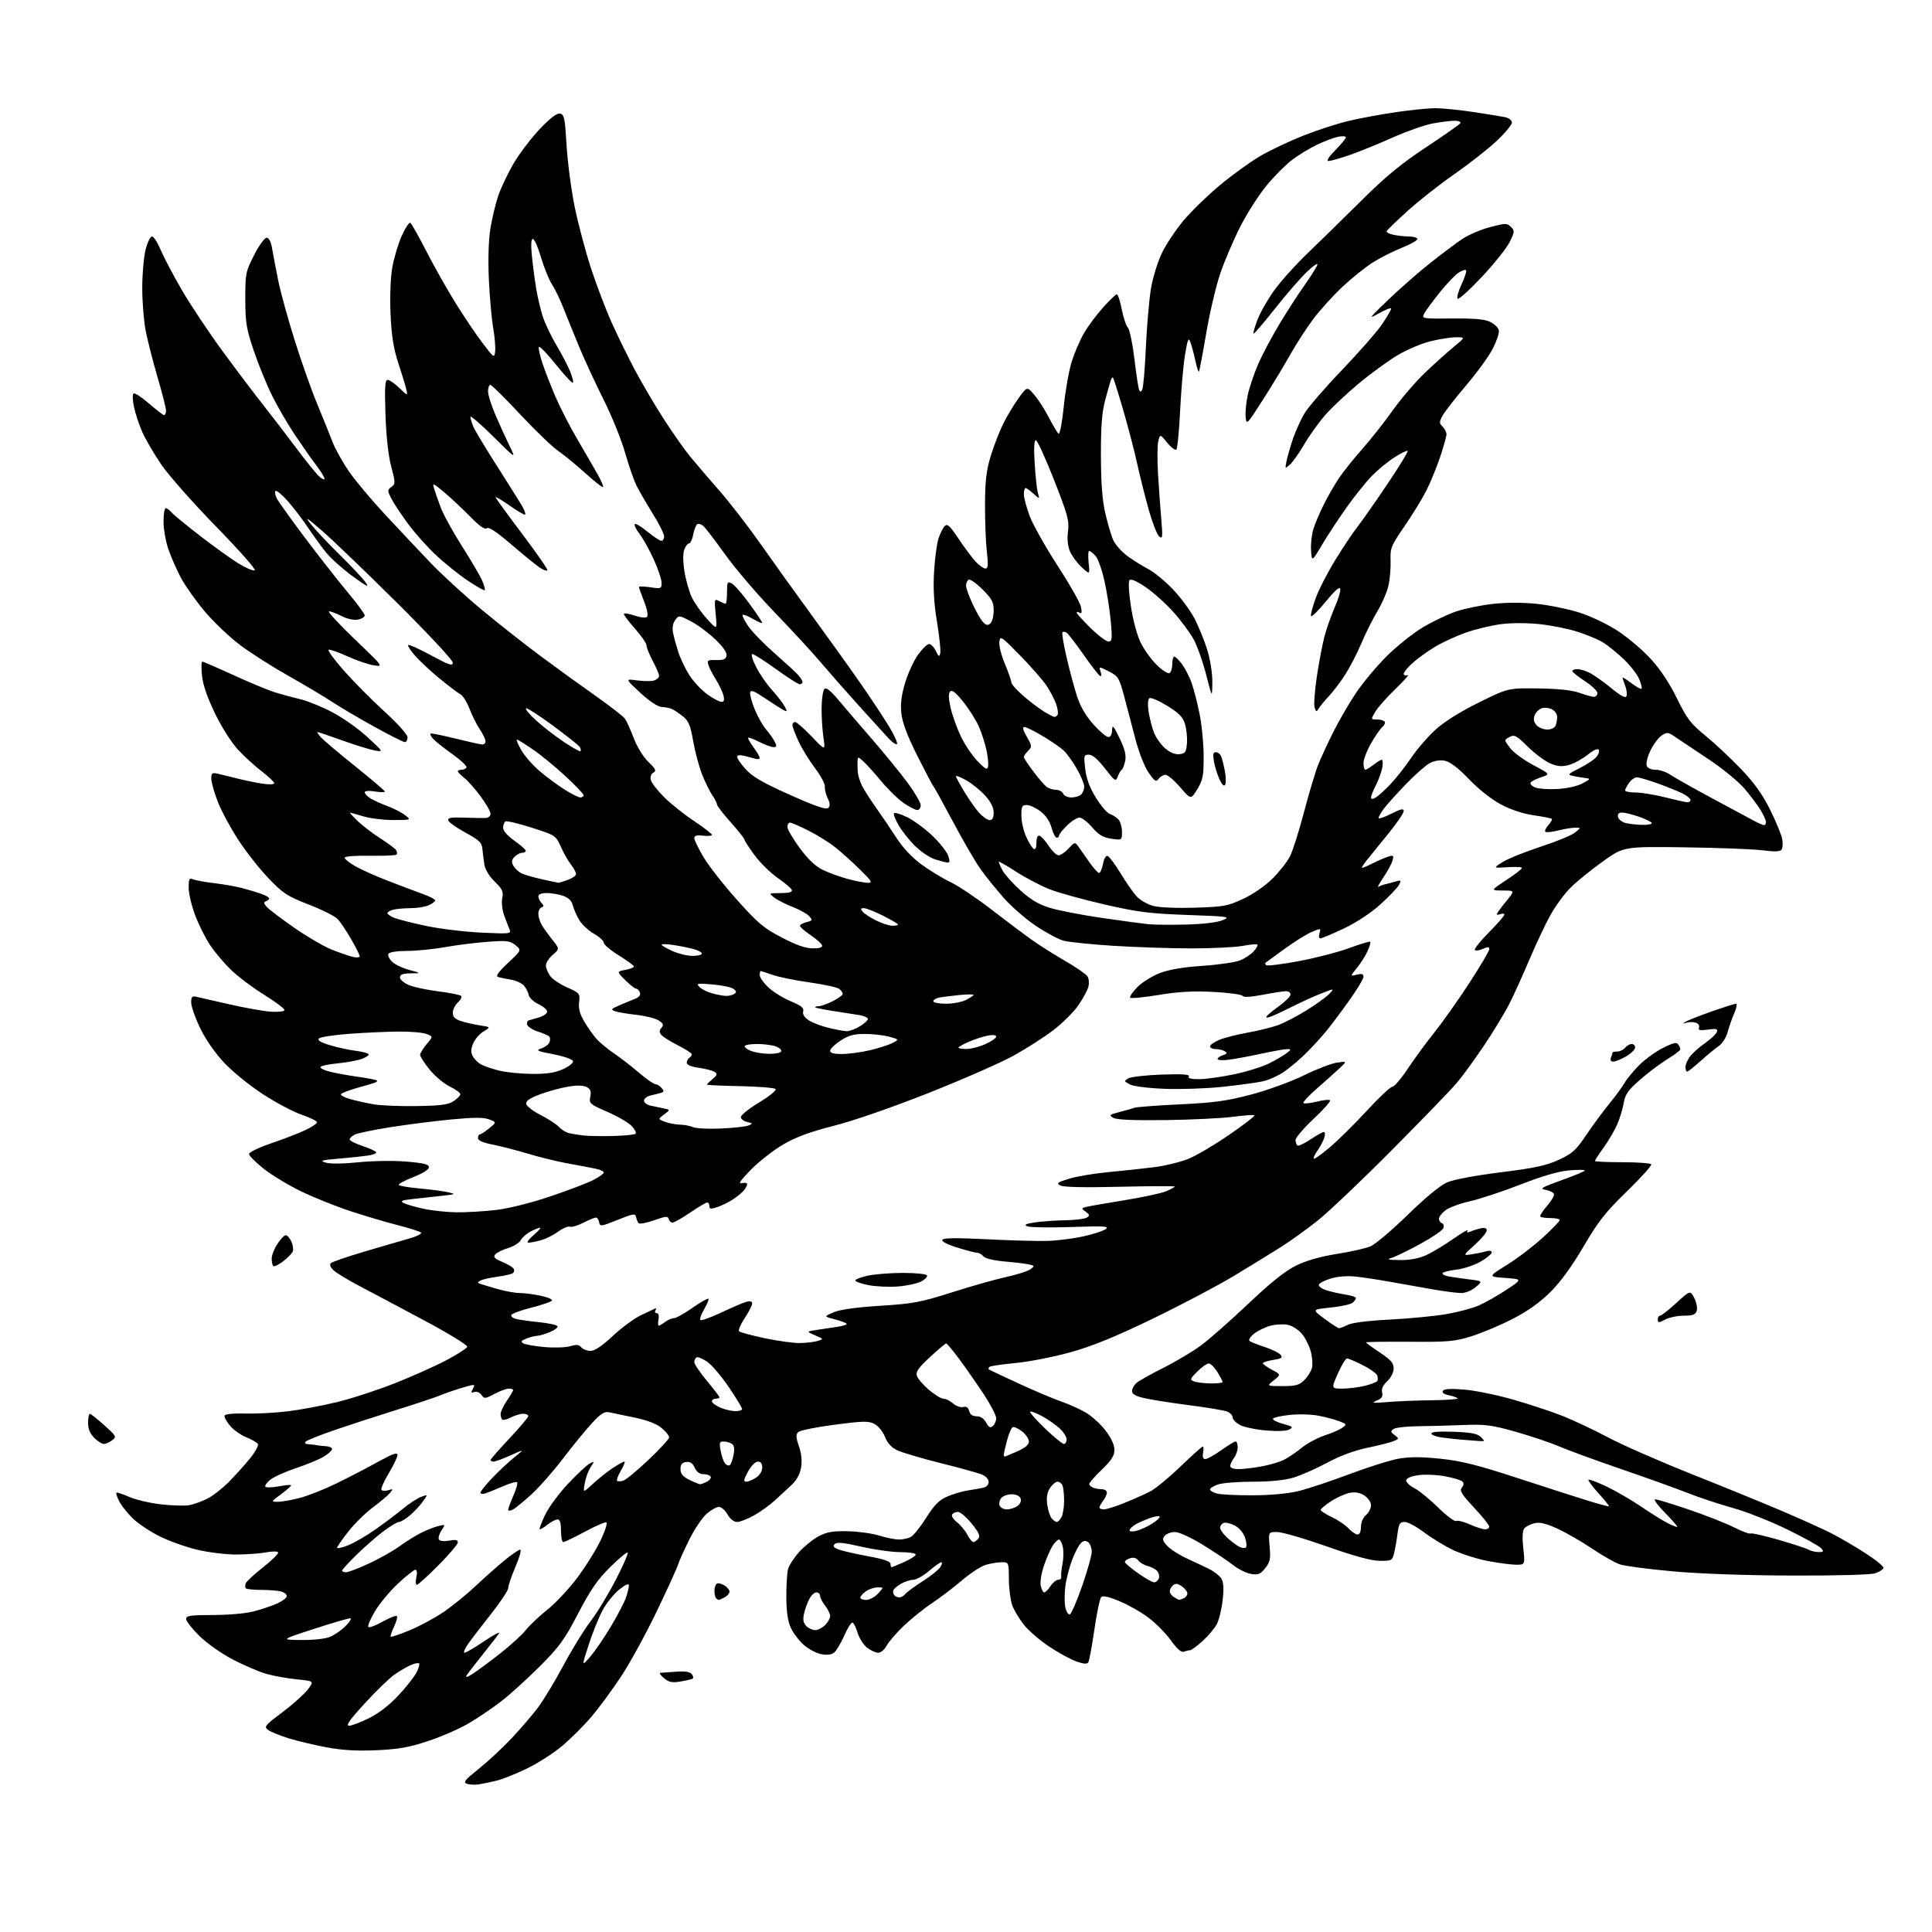 <?xml version="1.0" encoding="UTF-8" standalone="no"?>
<svg 
  version="1.1" 
  xmlns="http://www.w3.org/2000/svg" 
  xmlns:xlink="http://www.w3.org/1999/xlink" 
  xmlns:svg="http://www.w3.org/2000/svg"
  xmlns:rdf="http://www.w3.org/1999/02/22-rdf-syntax-ns#"
  xmlns:cc="http://creativecommons.org/ns#"
  xmlns:dc="http://purl.org/dc/elements/1.1/"
  viewBox="0 0 768 768"
  width="768"
  height="768"
>
<style>svg {background-color: white; }</style>"
<path stroke="none" fill="black" fill-rule="evenodd" d="M190.50,709.29C188.85,709.56 186.65,709.46 185.62,709.08C184.03,708.49 184.75,707.58 190.21,703.23C193.77,700.40 199.64,694.95 203.25,691.12C206.86,687.29 211.62,681.76 213.82,678.83C216.03,675.90 220.60,668.33 223.98,662.00C227.37,655.67 232.20,647.83 234.71,644.57C237.22,641.31 241.71,633.94 244.68,628.20C247.65,622.45 249.83,617.49 249.51,617.18C249.20,616.87 246.05,619.48 242.51,622.99C237.49,627.97 234.69,632.02 229.79,641.44C224.31,651.95 222.33,654.66 214.40,662.58C209.39,667.57 202.51,673.80 199.11,676.41C195.71,679.03 189.91,682.94 186.22,685.11C182.52,687.27 175.22,690.45 170.00,692.16C162.46,694.64 158.24,695.37 149.50,695.75C141.74,696.08 135.93,695.74 129.75,694.58C124.94,693.68 118.18,692.07 114.74,691.00C111.29,689.94 107.63,688.45 106.60,687.69C104.85,686.42 105.25,685.92 112.24,680.66C116.38,677.55 120.92,673.48 122.34,671.63C124.91,668.25 124.91,668.25 117.92,667.56C114.08,667.18 108.59,666.18 105.72,665.34C102.85,664.50 96.95,661.96 92.60,659.71C88.20,657.44 82.33,653.31 79.35,650.40C76.41,647.52 74.00,644.46 74.00,643.59C74.00,642.24 75.61,642.00 84.75,641.99C90.94,641.98 97.83,641.36 101.00,640.52C104.03,639.72 108.19,638.31 110.25,637.38C112.31,636.45 114.00,635.14 114.00,634.46C114.00,633.79 112.99,632.96 111.75,632.63C110.51,632.30 106.99,632.02 103.92,632.01C100.85,632.01 98.06,631.73 97.74,631.40C97.41,631.07 97.38,630.18 97.67,629.41C97.97,628.65 101.10,625.75 104.64,622.97C108.17,620.19 110.84,617.54 110.55,617.09C110.27,616.63 108.12,616.63 105.77,617.09C103.42,617.54 98.12,617.93 94.00,617.95C89.85,617.97 82.82,617.10 78.26,616.01C73.73,614.92 66.98,612.50 63.26,610.62C59.54,608.75 54.81,605.57 52.75,603.56C50.69,601.55 48.29,598.54 47.43,596.86C46.56,595.18 46.04,593.63 46.27,593.39C46.50,593.16 48.78,593.90 51.34,595.03C53.89,596.16 59.61,597.50 64.05,598.01C68.49,598.51 73.56,598.65 75.31,598.32C77.06,597.98 80.25,596.84 82.39,595.76C84.53,594.69 88.36,591.72 90.90,589.16C93.44,586.60 97.24,582.38 99.35,579.79C101.45,577.20 102.87,574.60 102.50,574.00C102.13,573.40 100.07,572.21 97.91,571.35C95.76,570.49 92.85,568.42 91.45,566.76C90.06,565.11 89.07,563.29 89.26,562.72C89.46,562.11 92.82,561.78 97.57,561.90C101.95,562.02 109.57,561.62 114.52,561.01C119.46,560.40 128.22,558.76 134.00,557.35C139.78,555.95 150.12,552.57 157.00,549.85C163.88,547.13 173.08,543.01 177.45,540.70C181.82,538.39 185.55,535.99 185.74,535.36C185.93,534.74 178.31,530.06 168.80,524.98C159.28,519.89 147.68,513.72 143.00,511.27C138.32,508.82 133.62,505.96 132.54,504.91C131.30,503.72 130.93,502.69 131.54,502.11C132.07,501.61 137.90,499.60 144.50,497.64C151.10,495.68 159.13,493.34 162.35,492.44C165.57,491.54 167.82,490.43 167.35,489.97C166.88,489.52 162.69,488.18 158.04,487.00C153.39,485.82 144.84,483.28 139.04,481.36C133.24,479.44 124.45,475.90 119.50,473.49C114.55,471.08 107.91,467.05 104.75,464.54C101.59,462.03 99.00,459.41 99.00,458.72C99.00,458.04 102.87,456.16 107.60,454.55C112.32,452.95 118.40,450.61 121.10,449.36C123.79,448.11 126.00,446.66 126.00,446.14C126.00,445.61 123.32,444.28 120.05,443.17C116.77,442.07 109.82,438.39 104.59,435.01C99.33,431.60 92.42,425.99 89.09,422.43C85.43,418.52 81.70,413.14 79.54,408.65C77.59,404.60 76.00,400.05 76.00,398.53C76.00,396.18 76.34,395.84 78.25,396.28C79.49,396.56 85.45,397.92 91.50,399.30C97.55,400.68 104.84,401.97 107.71,402.16C110.58,402.35 113.00,402.07 113.09,401.54C113.19,401.00 109.57,398.28 105.06,395.48C100.54,392.68 94.59,388.20 91.82,385.53C89.06,382.85 85.29,378.38 83.44,375.58C81.59,372.79 78.93,367.45 77.54,363.73C76.14,360.00 75.00,355.12 75.00,352.87C75.00,349.36 75.25,348.89 76.75,349.54C77.71,349.95 81.48,350.64 85.11,351.07C88.75,351.50 93.70,352.36 96.11,352.99C98.53,353.62 101.96,354.64 103.75,355.27C105.54,355.89 107.00,356.72 107.00,357.12C107.00,357.51 106.44,358.02 105.75,358.25C104.78,358.58 104.81,359.05 105.89,360.36C106.66,361.29 111.53,365.01 116.72,368.63C121.90,372.24 128.70,376.22 131.82,377.47C134.95,378.71 138.74,380.03 140.25,380.38C141.76,380.74 143.00,380.63 143.00,380.14C143.00,379.65 141.47,376.60 139.61,373.37C137.74,370.14 135.35,366.56 134.29,365.40C133.24,364.25 128.06,361.63 122.79,359.59C114.20,356.26 112.54,355.18 106.80,349.19C103.27,345.51 97.88,338.68 94.82,334.00C91.76,329.32 88.07,322.50 86.63,318.83C85.18,315.16 84.00,310.99 84.00,309.56C84.00,307.24 84.29,307.03 86.75,307.61C88.26,307.96 91.84,308.84 94.69,309.55C97.55,310.27 101.93,311.17 104.44,311.54C107.01,311.93 109.00,311.83 109.00,311.32C109.00,310.82 106.81,308.74 104.13,306.69C101.45,304.65 97.21,300.80 94.72,298.13C92.10,295.33 88.21,289.24 85.52,283.71C82.41,277.31 80.68,272.29 80.30,268.57C79.98,265.51 80.03,263.00 80.42,263.00C80.80,263.00 86.38,265.42 92.81,268.37C99.24,271.33 106.75,274.43 109.50,275.28C112.25,276.12 116.75,277.34 119.49,277.98C122.24,278.62 127.86,280.91 131.99,283.06C136.12,285.21 142.43,289.66 146.00,292.95C152.50,298.94 152.50,298.94 149.00,298.32C147.07,297.99 141.28,296.20 136.13,294.36C130.98,292.51 126.52,291.00 126.23,291.00C125.93,291.00 126.55,291.95 127.60,293.12C128.64,294.28 134.79,299.47 141.25,304.65C147.71,309.83 153.00,314.33 153.00,314.66C153.00,314.99 151.20,314.97 149.00,314.62C146.60,314.23 145.00,314.37 145.00,314.97C145.00,315.51 146.01,316.58 147.25,317.36C148.49,318.13 151.53,319.51 154.00,320.43C156.47,321.34 159.62,322.96 161.00,324.03C163.50,325.96 163.50,325.96 156.41,325.98C152.51,325.99 147.11,325.33 144.41,324.51C141.71,323.69 139.32,323.02 139.10,323.01C138.87,323.00 140.23,324.49 142.11,326.32C143.99,328.14 148.06,331.25 151.15,333.23C154.25,335.21 157.10,337.35 157.49,337.98C157.88,338.62 157.93,339.40 157.60,339.73C157.27,340.06 152.50,340.26 147.00,340.17C141.21,340.08 137.00,340.41 137.00,340.96C137.00,341.49 138.91,343.01 141.25,344.35C143.59,345.69 149.55,348.35 154.50,350.25C159.45,352.16 165.64,354.49 168.25,355.44C170.86,356.39 173.00,357.51 173.00,357.92C173.00,358.34 171.85,359.20 170.45,359.84C169.05,360.48 165.79,361.01 163.20,361.01C160.62,361.02 157.49,361.30 156.25,361.63C155.01,361.96 154.00,362.58 154.00,363.00C154.00,363.41 155.24,364.26 156.75,364.87C158.26,365.48 164.00,366.93 169.50,368.09C175.00,369.24 184.86,370.43 191.41,370.74C202.82,371.26 203.29,371.21 202.53,369.39C202.09,368.35 201.12,365.83 200.38,363.79C199.64,361.74 199.31,358.70 199.65,357.01C200.17,354.42 199.72,353.43 196.67,350.47C194.54,348.40 192.87,345.68 192.56,343.74C192.27,341.96 191.91,339.15 191.76,337.51C191.54,334.96 190.55,334.00 185.07,331.01C181.54,329.08 178.44,326.89 178.20,326.14C177.85,325.07 179.21,324.83 184.63,325.03C188.41,325.17 192.29,325.22 193.25,325.14C194.21,325.06 195.00,324.31 195.00,323.46C195.00,322.61 193.22,319.51 191.05,316.57C188.88,313.63 185.96,310.32 184.55,309.22C183.15,308.12 182.00,306.94 182.00,306.61C182.00,306.27 182.65,306.00 183.44,306.00C184.23,306.00 185.14,305.59 185.44,305.09C185.75,304.59 183.17,302.16 179.70,299.68C176.23,297.21 172.79,294.45 172.05,293.57C171.32,292.68 170.89,291.79 171.11,291.59C171.32,291.40 175.78,292.29 181.00,293.58C186.22,294.86 191.06,295.94 191.75,295.96C192.44,295.98 193.00,295.39 193.00,294.64C193.00,293.89 191.97,291.75 190.72,289.89C189.46,288.03 187.62,284.36 186.63,281.74C185.64,279.12 184.02,276.54 183.03,276.01C182.04,275.49 178.34,272.68 174.80,269.78C171.26,266.87 166.88,262.80 165.05,260.72C163.23,258.64 161.97,256.70 162.26,256.40C162.55,256.11 166.66,257.97 171.40,260.53C178.56,264.40 180.00,264.88 180.00,263.41C180.00,262.42 170.10,251.80 157.75,239.54C145.51,227.40 132.12,214.54 128.00,210.98C121.61,205.46 120.97,205.09 123.68,208.50C125.42,210.70 130.52,216.10 135.00,220.50C139.48,224.90 144.08,229.79 145.23,231.38C146.95,233.75 146.07,233.35 140.16,229.05C136.23,226.19 131.50,221.97 129.65,219.67C127.81,217.38 124.49,212.80 122.27,209.50C120.06,206.20 116.43,201.47 114.22,199.00C112.01,196.53 109.89,194.80 109.52,195.16C109.14,195.53 109.38,196.88 110.04,198.16C110.71,199.45 115.73,206.46 121.20,213.74C126.67,221.02 134.25,230.70 138.05,235.24C141.85,239.78 144.97,244.01 144.98,244.63C144.99,245.26 143.77,246.00 142.27,246.29C140.63,246.60 138.06,246.05 135.81,244.90C133.76,243.86 131.50,243.01 130.79,243.03C130.08,243.04 134.68,248.02 141.00,254.09C152.50,265.12 152.50,265.12 148.54,264.47C146.37,264.12 141.67,262.51 138.11,260.89C134.54,259.28 131.19,258.10 130.65,258.28C130.11,258.46 132.82,262.19 136.67,266.56C140.53,270.92 147.80,278.26 152.84,282.86C158.21,287.76 162.00,292.00 162.00,293.11C162.00,294.15 161.52,295.00 160.92,295.00C160.33,295.00 154.82,292.22 148.67,288.82C142.53,285.42 135.03,280.99 132.00,278.99C128.97,276.98 121.19,272.35 114.71,268.69C108.23,265.04 99.53,259.50 95.39,256.38C91.25,253.27 84.97,247.29 81.44,243.11C77.92,238.92 73.65,232.92 71.97,229.78C70.29,226.63 68.03,221.49 66.95,218.37C65.88,215.24 65.00,210.28 65.00,207.34C65.00,204.40 65.39,202.00 65.88,202.00C66.36,202.00 67.35,202.71 68.07,203.58C68.79,204.45 73.91,208.67 79.44,212.94C84.97,217.22 91.86,222.18 94.75,223.95C97.63,225.72 100.56,226.97 101.25,226.73C101.96,226.49 95.33,218.97 85.98,209.40C76.90,200.11 67.09,189.02 64.19,184.77C61.28,180.52 57.86,174.67 56.58,171.77C55.30,168.87 53.80,164.36 53.25,161.74C52.66,158.97 52.61,156.74 53.13,156.42C53.62,156.12 56.37,157.92 59.25,160.43C62.12,162.94 64.81,165.00 65.23,165.00C65.65,165.00 66.00,164.20 66.00,163.23C66.00,162.26 64.49,156.30 62.64,149.98C60.79,143.67 58.67,135.35 57.91,131.50C57.16,127.65 56.55,120.00 56.55,114.50C56.55,109.00 57.14,102.14 57.87,99.25C58.60,96.36 59.75,94.00 60.42,94.00C61.08,94.00 62.62,96.36 63.83,99.25C65.04,102.14 68.83,109.34 72.26,115.25C75.69,121.16 83.00,132.13 88.50,139.62C94.00,147.12 101.22,156.68 104.54,160.87C107.86,165.07 113.77,172.78 117.68,178.00C121.58,183.22 125.73,188.36 126.89,189.40C128.05,190.45 129.00,190.85 129.00,190.30C129.00,189.74 127.50,187.31 125.67,184.89C123.84,182.48 120.08,177.12 117.31,172.99C114.53,168.86 110.47,161.89 108.27,157.49C106.08,153.10 102.76,145.00 100.91,139.50C97.92,130.65 97.53,128.28 97.51,118.90C97.50,108.74 97.65,108.01 101.01,101.40C102.94,97.60 105.18,94.50 105.98,94.50C106.92,94.50 107.71,96.08 108.21,99.00C108.64,101.47 109.71,107.10 110.59,111.50C111.47,115.90 114.38,126.47 117.05,135.00C119.72,143.53 123.77,155.00 126.06,160.50C128.34,166.00 131.07,172.75 132.11,175.50C133.15,178.25 136.06,183.51 138.57,187.20C141.08,190.88 147.68,198.76 153.22,204.70C158.76,210.64 166.86,219.23 171.20,223.78C175.55,228.33 184.53,236.57 191.16,242.09C197.78,247.61 208.45,256.01 214.85,260.77C221.26,265.53 231.20,272.72 236.94,276.75C242.68,280.79 247.89,284.86 248.51,285.80C249.14,286.73 250.68,290.20 251.95,293.50C253.26,296.93 255.74,300.95 257.75,302.89C260.67,305.70 261.01,306.42 259.73,307.13C258.77,307.67 258.39,308.79 258.73,310.09C259.04,311.24 261.38,314.28 263.95,316.84C266.52,319.40 271.85,323.67 275.81,326.31C279.76,328.96 283.00,331.46 283.00,331.86C283.00,332.27 281.43,332.41 279.50,332.19C276.99,331.90 276.00,332.17 276.00,333.16C276.00,333.92 277.64,337.32 279.65,340.71C281.66,344.11 287.62,351.72 292.90,357.63C301.27,366.99 303.56,368.93 310.78,372.69C316.57,375.70 320.28,377.00 323.11,377.00C325.91,377.00 327.04,376.61 326.76,375.75C326.53,375.06 324.47,373.23 322.17,371.68C319.88,370.14 318.00,368.50 318.00,368.04C318.00,367.59 319.18,366.92 320.61,366.56C323.00,365.96 323.09,365.76 321.68,364.20C320.83,363.26 317.89,361.62 315.14,360.55C312.39,359.49 309.10,357.81 307.82,356.83C305.50,355.04 305.50,355.04 310.33,355.02C313.63,355.01 315.04,354.62 314.77,353.80C314.55,353.15 312.05,351.01 309.23,349.05C306.40,347.10 302.26,343.06 300.04,340.07C297.82,337.08 296.00,334.29 296.00,333.86C296.00,333.43 293.52,330.30 290.50,326.91C287.48,323.52 285.00,320.31 285.00,319.78C285.00,319.25 284.18,317.61 283.17,316.15C282.16,314.69 280.34,310.98 279.11,307.89C277.89,304.81 276.28,298.84 275.55,294.62C274.45,288.29 273.74,286.58 271.43,284.73C269.89,283.50 267.93,282.19 267.07,281.82C266.20,281.45 264.38,281.09 263.00,281.02C261.46,280.95 258.20,278.78 254.50,275.36C248.50,269.81 248.50,269.81 253.26,270.47C255.88,270.83 258.92,270.84 260.01,270.50C261.11,270.15 262.00,269.33 262.00,268.67C262.00,268.02 260.88,265.37 259.50,262.79C258.12,260.20 257.00,257.41 257.00,256.58C257.00,255.75 254.97,252.79 252.50,250.00C250.03,247.21 248.00,244.55 248.00,244.08C248.00,243.62 249.87,243.88 252.15,244.66C254.59,245.50 256.67,245.73 257.20,245.20C257.72,244.68 257.25,242.17 256.05,239.12C254.92,236.26 254.00,233.67 254.00,233.35C254.00,233.03 256.02,233.08 258.50,233.45C262.78,234.09 263.00,234.00 263.00,231.70C263.00,230.37 261.61,226.20 259.90,222.44C258.20,218.68 255.66,214.11 254.26,212.28C252.86,210.44 252.00,208.67 252.34,208.33C252.67,207.99 254.95,209.36 257.39,211.36C259.84,213.36 262.32,215.00 262.92,215.00C263.51,215.00 264.00,214.20 264.00,213.22C264.00,212.25 262.02,208.26 259.59,204.37C257.17,200.47 254.27,195.49 253.15,193.30C252.03,191.10 249.95,185.14 248.51,180.05C247.08,174.96 243.26,165.51 240.03,159.05C236.79,152.60 232.39,143.08 230.24,137.91C228.10,132.73 225.28,125.80 223.99,122.50C222.70,119.20 220.64,114.92 219.40,113.00C218.17,111.08 216.21,106.24 215.04,102.25C213.87,98.26 212.43,95.00 211.84,95.00C211.12,95.00 210.98,97.19 211.44,101.75C211.81,105.46 212.56,111.20 213.10,114.50C213.65,117.80 214.80,122.75 215.65,125.50C216.51,128.25 218.94,133.43 221.06,137.00C223.18,140.57 225.63,145.23 226.51,147.34C227.39,149.46 227.97,151.60 227.80,152.10C227.63,152.61 224.58,149.39 221.02,144.95C217.46,140.50 214.38,137.35 214.19,137.93C214.00,138.51 214.62,141.36 215.57,144.25C216.53,147.14 218.84,153.08 220.70,157.45C222.57,161.82 226.48,169.47 229.40,174.45C232.32,179.43 235.94,185.67 237.44,188.33C238.95,190.98 239.97,193.36 239.72,193.61C239.47,193.86 236.35,191.41 232.77,188.17C229.20,184.94 224.30,180.92 221.89,179.24C219.47,177.57 212.63,170.98 206.67,164.60C200.72,158.22 195.43,153.00 194.92,153.00C194.42,153.00 194.00,154.16 194.00,155.58C194.00,157.00 195.40,161.39 197.11,165.33C198.82,169.27 201.32,174.75 202.67,177.50C205.12,182.50 205.12,182.50 196.06,173.52C191.08,168.58 187.00,165.07 187.00,165.72C187.00,166.37 187.54,168.16 188.20,169.70C188.86,171.24 193.29,178.57 198.04,186.00C202.79,193.43 207.24,200.55 207.92,201.84C208.60,203.12 208.98,204.36 208.75,204.59C208.52,204.81 205.78,203.21 202.67,201.03C199.55,198.85 197.00,197.33 197.00,197.65C197.00,197.98 201.75,204.54 207.56,212.22C213.37,219.91 217.89,226.44 217.60,226.74C217.30,227.03 215.94,226.53 214.56,225.63C213.18,224.73 208.14,220.63 203.35,216.52C197.41,211.41 194.29,209.34 193.51,209.99C192.73,210.64 190.66,209.19 186.94,205.39C183.95,202.34 179.30,197.99 176.62,195.72C172.24,192.02 171.81,191.85 172.50,194.05C172.91,195.40 174.11,198.81 175.15,201.63C176.20,204.45 180.02,211.42 183.66,217.13C187.29,222.83 190.91,229.01 191.69,230.86C192.47,232.71 192.93,234.40 192.70,234.63C192.48,234.86 189.44,233.14 185.96,230.82C182.48,228.49 176.81,223.95 173.35,220.71C169.89,217.48 164.86,211.83 162.16,208.16C159.46,204.50 156.49,200.00 155.55,198.16C153.95,195.01 153.96,194.75 155.59,193.56C157.23,192.36 157.22,191.93 155.50,185.40C154.35,181.03 153.52,173.46 153.23,164.75C152.87,153.82 153.04,151.00 154.09,151.00C154.81,151.00 156.92,152.46 158.78,154.25C162.15,157.50 162.15,157.50 161.43,154.50C161.03,152.85 159.59,148.12 158.24,144.00C156.42,138.47 155.64,133.46 155.25,124.91C154.95,117.96 155.22,110.55 155.93,106.41C156.59,102.61 158.28,96.92 159.69,93.77C161.10,90.62 162.64,88.28 163.11,88.57C163.58,88.86 166.46,93.98 169.52,99.94C172.57,105.91 177.83,115.22 181.21,120.64C184.59,126.06 189.41,133.20 191.93,136.50C196.41,142.39 196.51,142.44 196.83,139.62C197.01,138.03 196.66,133.86 196.05,130.34C195.43,126.82 194.66,118.22 194.34,111.22C193.97,103.44 194.19,95.65 194.90,91.14C195.53,87.09 196.95,81.13 198.04,77.88C199.13,74.63 201.93,68.76 204.26,64.83C206.59,60.89 211.25,54.78 214.61,51.24C218.77,46.87 221.33,44.92 222.61,45.16C224.29,45.48 224.58,46.88 225.22,57.74C225.62,64.46 227.07,75.48 228.45,82.23C229.83,88.98 232.75,99.97 234.94,106.66C237.13,113.35 240.81,123.03 243.12,128.16C245.42,133.30 249.58,141.78 252.34,147.00C255.11,152.22 260.27,161.00 263.81,166.50C267.35,172.00 272.10,178.75 274.36,181.50C276.62,184.25 281.88,190.40 286.06,195.17C290.23,199.93 297.66,209.56 302.57,216.56C307.48,223.56 316.54,236.19 322.71,244.62C328.87,253.06 337.45,265.03 341.77,271.23C346.09,277.43 351.33,285.34 353.42,288.81C355.51,292.28 356.92,295.41 356.56,295.77C356.20,296.13 354.67,295.09 353.17,293.46C351.66,291.83 346.16,285.77 340.94,280.00C335.73,274.23 329.01,266.57 326.00,263.00C322.99,259.43 314.89,250.65 308.00,243.50C301.10,236.35 292.20,225.94 288.22,220.36C284.23,214.78 280.32,209.68 279.53,209.02C278.74,208.37 277.67,208.09 277.16,208.40C276.65,208.72 275.93,210.56 275.57,212.49C275.21,214.42 274.47,216.00 273.93,216.00C273.39,216.00 272.53,217.10 272.02,218.44C271.44,219.97 271.47,223.25 272.09,227.19C272.65,230.66 273.97,235.30 275.03,237.50C276.10,239.70 278.80,243.53 281.04,246.00C285.11,250.50 285.11,250.50 284.50,244.18C283.91,238.10 283.96,237.91 285.88,238.93C286.97,239.52 288.12,240.00 288.43,240.00C288.75,240.00 289.00,237.96 289.00,235.46C289.00,231.31 289.16,231.02 290.91,231.95C291.96,232.51 295.11,236.12 297.91,239.97C300.71,243.82 303.00,247.25 303.00,247.58C303.00,247.92 301.37,247.23 299.37,246.06C297.38,244.88 295.51,244.15 295.23,244.44C294.94,244.73 295.96,246.77 297.49,248.98C299.02,251.19 303.70,255.99 307.88,259.66C312.07,263.33 316.29,267.20 317.25,268.27C318.21,269.34 319.00,270.62 319.00,271.11C319.00,271.60 318.51,272.00 317.91,272.00C317.30,272.00 313.07,269.30 308.50,266.00C303.93,262.70 299.69,260.00 299.08,260.00C298.45,260.00 299.10,262.24 300.55,265.09C301.96,267.89 304.83,272.05 306.92,274.34C309.01,276.63 311.26,279.55 311.93,280.83C313.04,282.94 312.98,283.06 311.31,282.17C310.30,281.62 307.00,279.52 303.99,277.49C299.72,274.61 298.43,274.13 298.19,275.32C298.02,276.16 298.88,279.25 300.10,282.18C301.33,285.10 303.32,288.62 304.54,290.00C305.76,291.38 307.28,293.51 307.91,294.75C308.88,296.62 308.80,297.00 307.50,297.00C306.63,297.00 304.09,296.07 301.86,294.93C299.63,293.79 297.63,293.04 297.41,293.25C297.20,293.47 298.14,295.16 299.51,297.02C300.88,298.87 302.00,300.78 302.00,301.26C302.00,301.74 301.21,301.90 300.25,301.61C299.29,301.33 297.26,300.80 295.75,300.44C294.01,300.02 293.00,300.19 293.00,300.89C293.00,301.50 294.57,303.73 296.48,305.85C299.14,308.79 303.30,311.19 314.05,315.99C324.35,320.58 328.43,321.97 329.24,321.16C330.05,320.35 329.99,319.31 329.00,317.28C328.27,315.75 327.77,313.68 327.90,312.69C328.04,311.69 326.28,308.41 324.01,305.39C321.73,302.37 318.77,297.57 317.44,294.70C316.11,291.84 315.02,288.94 315.01,288.25C315.00,287.56 315.48,287.00 316.06,287.00C316.65,287.00 319.60,289.59 322.63,292.75C328.12,298.50 328.12,298.50 327.31,293.00C326.87,289.98 326.55,284.67 326.60,281.21C326.65,277.74 327.15,274.45 327.72,273.88C328.43,273.17 330.12,274.47 333.13,278.06C335.53,280.93 341.55,287.94 346.50,293.65C351.45,299.36 357.86,307.22 360.75,311.12C363.64,315.03 366.00,319.07 366.00,320.11C366.00,321.15 365.39,322.00 364.65,322.00C363.91,322.00 361.49,320.76 359.28,319.25C357.06,317.74 353.01,313.80 350.27,310.50C347.53,307.20 344.32,303.64 343.14,302.60C341.04,300.72 341.00,300.72 340.89,302.60C340.83,303.64 340.88,305.62 340.99,307.00C341.11,308.38 341.90,310.85 342.74,312.50C343.58,314.15 346.04,317.98 348.19,321.00C350.35,324.02 353.97,329.37 356.23,332.87C358.82,336.91 362.49,340.83 366.20,343.57C369.42,345.94 374.63,349.11 377.78,350.62C380.93,352.12 388.23,357.01 394.00,361.47C399.77,365.93 406.98,371.34 410.00,373.50C413.02,375.65 419.06,379.46 423.40,381.98C427.75,384.49 431.76,387.25 432.30,388.12C432.85,388.98 433.01,390.83 432.66,392.22C432.31,393.61 430.52,396.93 428.67,399.61C426.83,402.29 422.30,406.78 418.62,409.58C414.94,412.39 407.78,416.97 402.71,419.75C397.65,422.54 382.48,429.18 369.00,434.52C354.47,440.27 339.21,445.56 331.50,447.51C322.16,449.87 316.53,451.94 311.50,454.85C307.65,457.08 301.84,461.60 298.58,464.90C294.44,469.10 293.31,470.73 294.83,470.33C296.02,470.02 297.00,470.18 297.00,470.69C297.00,471.20 296.44,472.31 295.75,473.15C295.06,474.00 293.15,475.59 291.50,476.69C289.85,477.79 287.04,479.19 285.25,479.80C282.57,480.70 282.00,480.64 282.00,479.45C282.00,478.65 281.61,478.00 281.13,478.00C280.66,478.00 277.62,479.80 274.38,482.00C271.15,484.20 267.97,486.00 267.32,486.00C266.68,486.00 266.00,485.36 265.82,484.57C265.55,483.37 264.62,483.45 260.05,485.06C257.05,486.13 254.28,486.66 253.89,486.25C253.51,485.84 253.04,484.74 252.85,483.80C252.54,482.29 251.76,482.41 245.50,484.93C238.91,487.59 238.48,487.65 238.18,485.88C238.00,484.85 237.42,484.00 236.89,484.00C236.36,484.00 234.09,484.93 231.86,486.07C229.63,487.21 227.22,487.91 226.50,487.64C225.79,487.36 223.71,488.24 221.89,489.58C220.07,490.92 216.99,492.46 215.04,493.01C213.09,493.55 210.84,493.99 210.04,493.99C209.21,494.00 210.08,492.72 212.04,491.04C213.94,489.41 215.14,488.06 214.70,488.04C214.26,488.02 212.59,488.68 210.98,489.51C209.37,490.34 207.59,491.90 207.01,492.98C206.44,494.05 204.17,495.47 201.97,496.13C199.77,496.78 197.48,497.93 196.87,498.66C195.99,499.71 196.58,500.34 199.63,501.61C201.76,502.50 203.81,503.72 204.20,504.34C204.58,504.95 204.38,505.77 203.75,506.16C203.11,506.55 200.32,507.17 197.55,507.55C194.77,507.92 191.82,508.59 191.00,509.04C189.67,509.77 189.67,509.92 191.00,510.38C191.82,510.66 194.94,511.59 197.93,512.45C200.92,513.30 204.83,514.00 206.63,514.00C208.43,514.00 212.22,514.50 215.05,515.10C218.05,515.75 219.82,516.58 219.30,517.10C218.82,517.58 215.08,518.83 211.00,519.87C206.92,520.90 203.43,522.20 203.25,522.76C203.06,523.31 203.94,524.02 205.21,524.33C206.47,524.65 210.55,525.21 214.28,525.59C218.01,525.97 221.30,526.68 221.60,527.16C221.90,527.65 220.55,528.71 218.60,529.52C216.66,530.33 214.40,531.00 213.60,531.00C212.79,531.00 210.88,531.48 209.35,532.06C207.19,532.88 206.89,533.31 207.99,533.99C208.77,534.47 212.57,535.14 216.45,535.48C220.33,535.82 224.94,535.67 226.70,535.13C229.14,534.40 230.17,534.50 231.07,535.58C231.72,536.36 233.37,537.00 234.75,537.00C236.42,537.00 239.34,535.04 243.60,531.06C247.09,527.79 252.10,524.10 254.72,522.86C257.35,521.62 259.90,520.41 260.39,520.17C260.88,519.93 260.96,520.25 260.58,520.87C260.20,521.49 260.41,522.00 261.06,522.00C261.77,522.00 262.05,522.98 261.76,524.50C261.49,525.88 261.55,526.99 261.89,526.97C262.22,526.95 263.37,526.28 264.44,525.47C265.51,524.66 267.06,524.00 267.90,524.00C268.73,524.00 272.05,522.15 275.27,519.89C278.49,517.64 281.34,516.00 281.60,516.27C281.87,516.53 281.11,518.40 279.92,520.42C278.73,522.43 278.04,524.38 278.40,524.73C278.75,525.09 282.52,523.74 286.77,521.73C291.02,519.72 295.51,517.81 296.75,517.47C298.25,517.07 299.00,517.30 299.00,518.18C298.99,518.91 297.66,521.51 296.02,523.98C294.39,526.44 293.39,528.79 293.81,529.21C294.23,529.63 298.83,530.87 304.04,531.97C309.24,533.07 315.52,533.93 318.00,533.88C320.48,533.84 323.62,533.47 325.00,533.06C327.48,532.32 327.48,532.30 324.00,530.81C320.50,529.30 320.50,529.30 324.75,528.65C327.09,528.29 330.83,527.73 333.07,527.40C335.30,527.07 336.85,526.51 336.50,526.15C336.15,525.79 333.98,525.01 331.68,524.41C327.50,523.32 327.50,523.32 331.37,521.66C333.91,520.57 340.29,519.68 349.87,519.07C363.02,518.24 365.92,517.70 378.50,513.70C386.20,511.25 395.92,508.50 400.11,507.59C404.29,506.67 408.54,505.32 409.55,504.59C411.31,503.30 411.30,503.23 409.44,502.71C408.37,502.40 404.04,501.86 399.81,501.50C395.08,501.09 391.66,500.29 390.93,499.42C390.29,498.64 389.18,498.00 388.48,498.00C387.78,498.00 384.23,497.08 380.58,495.95C376.48,494.68 374.20,493.49 374.61,492.83C375.07,492.08 380.39,492.02 392.38,492.63C401.80,493.11 412.65,493.40 416.50,493.28C420.35,493.16 426.70,492.35 430.61,491.49C434.52,490.63 438.55,489.32 439.56,488.58C441.12,487.44 439.04,487.31 425.79,487.76C417.20,488.05 409.35,487.92 408.34,487.47C406.95,486.85 407.73,486.47 411.50,485.91C414.25,485.51 419.65,485.13 423.50,485.07C427.35,485.02 431.17,484.54 432.00,484.02C433.28,483.21 433.23,482.89 431.59,481.69C429.76,480.35 429.77,480.27 432.09,479.71C433.42,479.38 440.25,478.19 447.29,477.06C454.32,475.92 461.64,474.34 463.54,473.55C465.44,472.75 467.00,471.91 467.00,471.67C467.00,471.44 457.17,471.48 445.16,471.76C430.89,472.10 422.68,471.92 421.46,471.24C419.87,470.35 420.38,469.96 425.05,468.54C428.05,467.63 435.00,466.46 440.50,465.95C446.00,465.43 454.14,464.56 458.60,464.00C463.05,463.44 469.26,461.94 472.40,460.67C475.54,459.39 482.84,455.08 488.64,451.09C494.43,447.10 498.96,443.62 498.69,443.36C498.43,443.09 494.67,443.35 490.35,443.93C486.03,444.51 473.95,445.10 463.50,445.25C450.50,445.42 443.88,445.14 442.54,444.34C440.78,443.30 441.03,443.07 445.04,442.04C447.49,441.42 450.18,440.65 451.00,440.35C451.82,440.04 459.93,439.44 469.00,439.00C482.54,438.36 487.60,437.67 497.23,435.13C503.79,433.41 513.05,430.04 518.24,427.50C523.35,425.00 529.32,422.70 531.51,422.40C535.50,421.84 535.50,421.84 532.48,424.67C530.82,426.23 526.78,429.84 523.50,432.69C520.23,435.54 517.82,438.15 518.15,438.49C518.48,438.82 520.85,438.56 523.42,437.92C525.98,437.27 528.37,437.03 528.72,437.38C529.07,437.74 526.13,441.06 522.18,444.76C518.23,448.47 515.00,452.26 515.00,453.19C515.00,454.12 515.36,455.10 515.79,455.37C516.22,455.64 518.54,454.54 520.94,452.93C523.34,451.32 525.71,450.00 526.22,450.00C526.72,450.00 526.82,451.01 526.44,452.25C526.05,453.49 524.85,455.76 523.76,457.31C522.67,458.85 521.99,460.33 522.26,460.59C522.52,460.85 525.38,458.82 528.61,456.09C531.85,453.35 538.47,446.81 543.32,441.55C548.17,436.30 552.75,432.00 553.49,432.00C554.24,432.00 557.00,428.76 559.64,424.79C562.27,420.83 566.98,414.41 570.09,410.54C573.20,406.67 579.41,397.91 583.88,391.07C588.34,384.24 592.00,378.06 592.00,377.34C592.00,376.32 591.47,376.28 589.50,377.18C588.12,377.81 586.68,378.01 586.30,377.64C585.92,377.26 588.40,374.13 591.81,370.70C595.21,367.26 598.00,364.07 598.00,363.62C598.00,363.16 597.33,363.05 596.50,363.36C595.67,363.68 595.00,363.69 595.00,363.39C595.00,363.08 596.63,360.85 598.62,358.42C602.24,354.00 602.24,354.00 597.37,353.99C592.50,353.98 592.50,353.98 598.75,349.86C602.19,347.60 605.00,345.43 605.00,345.04C605.00,344.65 602.41,344.51 599.25,344.72C593.50,345.10 593.50,345.10 597.25,342.71C599.31,341.40 606.06,338.67 612.25,336.65C618.44,334.63 624.62,332.10 626.00,331.01C628.50,329.04 628.50,329.04 626.19,329.02C624.92,329.01 621.87,329.51 619.40,330.13C616.94,330.75 614.64,330.98 614.30,330.63C613.96,330.29 614.50,329.11 615.50,328.00C616.50,326.89 617.11,325.78 616.85,325.52C616.59,325.26 613.39,324.62 609.73,324.10C605.61,323.52 600.70,321.91 596.79,319.85C592.98,317.85 587.94,313.89 584.00,309.79C579.67,305.29 576.46,302.84 574.39,302.42C572.43,302.04 570.20,302.37 568.39,303.33C566.80,304.17 562.53,307.92 558.91,311.68C555.28,315.43 551.35,319.80 550.16,321.38C548.97,322.97 548.00,324.67 548.00,325.15C548.00,325.64 550.25,324.89 553.00,323.50C556.89,321.53 558.00,321.29 558.00,322.42C558.00,323.23 555.19,327.34 551.75,331.56C548.31,335.79 544.45,340.54 543.18,342.12C541.90,343.71 541.13,345.00 541.47,345.00C541.80,345.00 543.75,344.16 545.79,343.13C547.83,342.10 550.56,340.93 551.85,340.53C553.95,339.88 554.13,340.05 553.52,342.15C553.15,343.44 551.51,346.45 549.89,348.83C548.26,351.21 547.39,352.88 547.96,352.53C548.53,352.17 549.78,351.70 550.75,351.48C551.71,351.26 553.56,350.77 554.86,350.39C557.00,349.77 557.12,349.90 556.13,351.75C555.53,352.88 552.22,356.35 548.77,359.47C544.94,362.94 539.29,366.67 534.23,369.07C529.68,371.23 525.49,373.00 524.91,373.00C524.31,373.00 524.14,372.13 524.52,370.95C525.15,368.96 525.07,368.94 521.45,370.46C519.40,371.31 514.53,374.35 510.62,377.20C506.70,380.05 503.31,382.53 503.08,382.69C502.85,382.86 502.97,383.30 503.34,383.67C503.71,384.04 509.48,383.33 516.16,382.09C522.84,380.85 531.90,378.51 536.29,376.89C540.69,375.27 544.47,374.14 544.70,374.37C544.93,374.60 544.43,376.29 543.60,378.14C542.76,379.99 540.85,382.99 539.36,384.81C536.65,388.13 536.65,388.13 539.32,387.46C541.34,386.95 542.00,387.16 542.00,388.29C542.00,389.11 539.47,393.32 536.39,397.64C533.30,401.97 529.25,407.38 527.38,409.68C525.51,411.98 521.91,415.93 519.39,418.45C516.87,420.98 512.87,424.37 510.51,425.99C508.16,427.61 504.26,429.36 501.86,429.87C499.46,430.38 492.32,431.36 485.99,432.03C479.66,432.71 469.31,433.07 462.99,432.82C456.30,432.56 450.49,431.82 449.09,431.06C446.78,429.81 446.76,429.71 448.59,428.65C449.64,428.05 455.62,427.38 461.88,427.16C470.06,426.88 473.06,427.09 472.57,427.89C472.10,428.65 473.41,429.00 476.69,428.98C479.34,428.98 485.64,428.09 490.70,427.03C495.76,425.96 502.06,423.98 504.70,422.62C507.34,421.27 510.40,419.46 511.50,418.61C513.30,417.22 513.32,417.06 511.74,417.03C510.77,417.01 506.05,417.85 501.24,418.89C496.43,419.93 490.59,421.01 488.25,421.29C485.91,421.58 484.00,421.43 484.00,420.97C484.00,420.51 484.96,419.83 486.13,419.46C487.81,418.93 487.97,418.59 486.88,417.91C486.12,417.42 484.49,417.02 483.25,417.02C482.01,417.01 481.00,416.53 481.00,415.95C481.00,415.37 482.64,414.21 484.64,413.38C486.64,412.54 491.70,411.25 495.89,410.50C500.07,409.75 505.51,408.42 507.97,407.54C510.43,406.65 515.62,403.95 519.51,401.53C523.40,399.10 527.45,396.16 528.51,394.99C530.44,392.86 530.44,392.86 525.22,394.91C522.35,396.04 517.27,398.35 513.92,400.04C510.57,401.73 506.72,403.54 505.36,404.05C503.78,404.65 503.10,404.64 503.48,404.03C503.81,403.50 506.08,401.63 508.54,399.87C510.99,398.10 513.00,396.06 513.00,395.33C513.00,394.60 512.21,394.00 511.25,394.00C510.29,394.00 506.13,394.64 502.01,395.43C497.18,396.35 494.31,396.51 493.92,395.87C493.58,395.32 488.39,394.62 482.39,394.30C474.36,393.88 468.61,394.19 460.69,395.49C454.77,396.46 449.63,396.97 449.28,396.61C448.93,396.26 450.16,394.40 452.02,392.48C453.88,390.56 457.90,388.03 460.95,386.85C464.73,385.40 470.21,384.46 478.10,383.93C484.48,383.50 491.23,382.50 493.10,381.71C494.97,380.92 497.36,379.31 498.41,378.13C499.46,376.95 500.10,375.76 499.82,375.49C499.55,375.21 496.94,375.44 494.03,376.00C491.11,376.55 481.93,377.00 473.61,377.00C465.30,376.99 451.31,376.53 442.52,375.97C433.73,375.41 424.87,374.50 422.82,373.95C420.77,373.40 415.81,370.75 411.79,368.06C407.78,365.38 401.99,360.33 398.92,356.84C395.85,353.35 391.73,348.25 389.78,345.50C387.82,342.75 382.98,334.43 379.02,327.00C375.06,319.57 371.46,313.05 371.01,312.50C370.56,311.95 367.64,306.39 364.51,300.14C360.57,292.26 358.67,287.16 358.29,283.49C357.90,279.71 358.34,276.25 359.84,271.29C361.00,267.49 363.31,262.49 364.98,260.19C366.65,257.89 368.61,256.00 369.35,256.00C370.08,256.00 371.28,257.24 372.01,258.75C373.15,261.12 373.40,261.24 373.77,259.61C374.01,258.57 373.42,252.96 372.46,247.13C371.23,239.60 370.90,233.79 371.32,227.02C371.64,221.78 372.44,215.93 373.08,214.00C373.73,212.07 374.83,209.89 375.52,209.14C376.56,208.03 377.53,208.91 381.03,214.14C383.37,217.64 386.43,221.74 387.83,223.25C389.23,224.76 390.98,226.00 391.71,226.00C392.78,226.00 392.90,224.61 392.28,219.25C391.85,215.54 391.53,207.10 391.56,200.50C391.60,190.95 392.08,186.97 393.90,181.04C395.16,176.93 397.45,171.08 399.00,168.04C400.55,164.99 403.27,160.50 405.06,158.05C408.30,153.60 408.30,153.60 411.23,157.05C412.84,158.95 415.46,163.05 417.06,166.18C418.65,169.30 420.35,172.10 420.83,172.40C421.32,172.70 422.23,167.81 422.87,161.53C423.51,155.26 424.92,147.29 426.00,143.81C427.09,140.34 429.28,135.24 430.88,132.48C432.47,129.73 435.89,125.11 438.48,122.23C441.07,119.36 443.54,117.00 443.96,117.00C444.39,117.00 445.27,119.69 445.92,122.97C446.56,126.26 447.65,129.52 448.34,130.22C449.03,130.93 450.19,136.45 450.92,142.49C451.65,148.54 452.48,154.09 452.76,154.83C453.16,155.87 453.45,155.89 454.04,154.93C454.46,154.26 455.12,146.68 455.50,138.10C455.89,129.52 456.80,118.99 457.53,114.71C458.26,110.42 460.18,104.12 461.81,100.71C463.43,97.29 467.30,91.47 470.39,87.76C473.49,84.06 480.05,77.68 484.96,73.59C489.88,69.49 497.07,64.30 500.94,62.04C504.81,59.77 512.52,56.12 518.07,53.92C523.62,51.72 531.84,49.06 536.33,48.01C540.82,46.96 549.28,45.40 555.13,44.55C560.97,43.70 567.95,43.00 570.63,43.01C573.31,43.01 580.00,43.68 585.50,44.50C591.00,45.32 596.74,46.25 598.25,46.57C599.87,46.92 601.00,47.82 601.00,48.76C601.00,49.65 598.19,52.99 594.75,56.20C591.31,59.40 583.84,65.26 578.15,69.21C572.46,73.16 564.13,79.70 559.65,83.75C555.17,87.79 551.37,91.47 551.21,91.92C551.05,92.37 552.35,93.02 554.09,93.37C555.83,93.72 558.52,94.00 560.07,94.00C561.61,94.00 563.13,94.40 563.44,94.90C563.74,95.39 561.02,96.98 557.38,98.44C553.75,99.89 548.42,102.59 545.55,104.43C542.67,106.27 537.31,110.58 533.64,114.02C529.96,117.46 524.75,123.22 522.05,126.82C519.35,130.43 515.23,136.78 512.91,140.94C510.58,145.10 505.71,153.15 502.09,158.82C495.71,168.82 495.49,169.04 495.16,165.82C494.97,164.00 495.35,160.03 496.01,157.00C496.67,153.97 498.54,148.42 500.18,144.66C501.81,140.90 505.64,133.70 508.69,128.66C511.73,123.62 516.20,116.71 518.62,113.31C521.04,109.90 523.30,106.30 523.65,105.31C524.00,104.31 522.17,105.53 519.58,108.00C516.99,110.47 511.23,117.11 506.77,122.75C502.31,128.39 498.50,132.83 498.29,132.62C498.08,132.42 498.79,129.95 499.85,127.15C500.92,124.34 503.88,119.12 506.43,115.55C508.98,111.97 514.95,105.32 519.69,100.77C524.43,96.22 534.05,86.80 541.08,79.83C550.83,70.15 556.92,65.13 566.89,58.53C574.07,53.79 580.21,49.48 580.53,48.95C580.85,48.43 579.82,48.00 578.24,48.00C576.66,48.00 572.74,48.49 569.52,49.08C566.31,49.67 559.14,52.20 553.59,54.68C548.04,57.17 540.38,60.28 536.57,61.60C532.77,62.92 528.96,64.00 528.12,64.00C527.16,64.00 528.15,62.40 530.79,59.71C533.11,57.35 535.00,55.05 535.00,54.59C535.00,54.13 533.64,54.02 531.98,54.35C530.33,54.68 526.56,56.10 523.61,57.49C520.67,58.88 516.15,61.63 513.59,63.59C511.02,65.55 506.45,70.14 503.44,73.80C500.43,77.45 495.77,84.72 493.09,89.97C490.41,95.21 486.81,103.62 485.09,108.66C483.37,113.70 480.84,124.48 479.47,132.60C478.09,140.72 476.79,147.54 476.58,147.75C476.37,147.96 475.73,145.97 475.16,143.32C474.59,140.67 473.71,137.39 473.21,136.04C472.44,133.96 472.12,134.71 471.06,141.04C470.38,145.14 469.51,155.12 469.12,163.21C468.73,171.30 468.06,178.27 467.63,178.70C467.20,179.13 465.57,177.92 464.00,176.00C461.16,172.52 461.16,172.52 460.44,175.38C460.05,176.95 460.00,182.79 460.33,188.37C460.66,193.94 461.25,202.10 461.63,206.50C462.24,213.61 462.15,214.36 460.79,213.24C459.95,212.54 458.10,207.82 456.67,202.74C455.24,197.66 453.14,189.26 451.99,184.07C450.85,178.89 448.32,169.21 446.37,162.57C444.43,155.93 442.66,150.32 442.44,150.11C442.22,149.89 441.83,150.34 441.57,151.11C441.30,151.87 440.30,155.43 439.34,159.00C438.03,163.89 437.61,169.35 437.63,181.00C437.65,191.77 438.16,198.71 439.31,203.75C440.23,207.74 441.62,212.54 442.41,214.44C443.20,216.33 445.79,219.30 448.17,221.03C450.55,222.76 454.30,225.11 456.50,226.24C458.70,227.37 463.01,230.90 466.07,234.08C469.14,237.26 473.03,242.48 474.73,245.68C476.42,248.88 478.75,254.58 479.90,258.36C481.14,262.39 481.97,267.74 481.92,271.36C481.84,277.50 481.84,277.50 479.49,268.27C478.20,263.19 475.97,256.88 474.53,254.24C473.10,251.60 469.50,246.72 466.53,243.39C463.57,240.07 458.63,235.61 455.55,233.49C452.12,231.13 449.61,230.00 449.04,230.57C448.48,231.14 448.68,235.20 449.54,240.94C450.35,246.39 452.00,252.53 453.43,255.44C454.79,258.22 457.68,262.24 459.86,264.36C462.04,266.49 464.31,267.93 464.91,267.56C465.51,267.19 466.00,265.56 466.00,263.94C466.00,262.32 466.37,261.00 466.81,261.00C467.26,261.00 468.63,262.37 469.87,264.04C471.10,265.71 472.79,268.97 473.63,271.29C474.46,273.60 475.88,279.10 476.79,283.50C477.71,287.90 478.46,295.55 478.47,300.50C478.49,308.40 478.18,310.01 475.95,313.70C473.41,317.89 473.41,317.89 469.15,312.95C466.81,310.23 464.18,308.00 463.30,308.00C462.43,308.00 461.20,308.72 460.56,309.59C459.55,310.97 459.02,310.63 456.57,307.09C454.93,304.73 452.73,299.12 451.34,293.76C450.02,288.66 448.00,280.99 446.85,276.71C444.89,269.41 444.51,268.79 440.79,266.89C436.82,264.87 436.82,264.87 437.52,267.06C437.96,268.46 437.84,269.02 437.18,268.61C436.61,268.26 433.65,264.42 430.61,260.07C427.56,255.72 424.57,251.85 423.97,251.48C423.36,251.11 422.63,251.04 422.33,251.33C422.04,251.63 422.77,256.06 423.95,261.18C425.13,266.31 427.00,273.30 428.12,276.72C429.48,280.90 431.63,284.59 434.66,287.97C437.15,290.74 439.82,293.00 440.59,293.00C441.44,293.00 442.03,291.91 442.08,290.25C442.14,287.92 442.59,288.41 445.02,293.40C447.12,297.71 447.73,300.13 447.29,302.40C446.96,304.10 446.33,305.74 445.89,306.03C445.46,306.32 444.73,307.54 444.29,308.75C443.53,310.79 443.18,310.55 439.24,305.47C436.45,301.86 434.28,300.00 432.87,300.00C430.85,300.00 430.76,300.34 431.39,305.64C431.85,309.56 433.15,313.06 435.65,317.11C437.63,320.32 440.09,323.21 441.12,323.54C442.15,323.86 443.67,324.81 444.49,325.64C445.32,326.47 446.00,328.69 446.00,330.58C446.00,334.02 446.00,334.02 441.75,333.40C438.46,332.91 436.75,331.89 434.17,328.89C432.33,326.75 430.06,325.00 429.11,325.00C428.16,325.00 425.94,326.40 424.19,328.12C422.44,329.83 421.00,331.63 421.00,332.12C421.00,332.60 420.57,333.00 420.04,333.00C419.51,333.00 418.60,331.21 418.01,329.03C417.32,326.49 415.74,324.14 413.62,322.53C411.80,321.14 409.34,320.00 408.16,320.00C406.28,320.00 406.00,320.56 406.02,324.25C406.03,326.59 406.89,330.36 407.92,332.63C408.95,334.90 410.29,337.06 410.90,337.44C411.61,337.88 412.00,337.01 412.00,334.98C412.00,332.92 412.43,331.97 413.25,332.23C413.94,332.45 415.59,334.29 416.92,336.32C418.25,338.34 420.00,340.00 420.80,340.00C421.61,340.00 423.40,338.78 424.78,337.29C427.23,334.64 427.33,334.63 428.69,336.54C429.46,337.62 431.42,340.41 433.05,342.75C434.68,345.09 436.41,347.00 436.89,347.00C437.38,347.00 438.08,345.40 438.45,343.44C438.84,341.34 439.61,340.03 440.31,340.26C440.96,340.47 443.30,343.61 445.50,347.24C447.70,350.88 450.60,355.01 451.93,356.43C453.27,357.86 456.20,359.52 458.43,360.12C460.80,360.76 467.74,361.05 475.00,360.82C486.51,360.46 488.03,360.18 494.24,357.27C498.19,355.42 503.02,352.08 505.90,349.20C508.60,346.49 511.71,342.53 512.80,340.39C513.88,338.25 516.38,330.37 518.35,322.87C520.32,315.38 522.84,306.95 523.94,304.15C525.04,301.35 527.82,295.34 530.11,290.79C532.39,286.24 536.48,279.23 539.19,275.21C541.90,271.20 547.39,264.67 551.38,260.71C555.37,256.74 561.86,251.59 565.81,249.26C569.75,246.93 575.64,244.13 578.89,243.04C582.15,241.94 588.64,240.61 593.33,240.07C598.69,239.47 605.18,239.45 610.81,240.03C615.74,240.54 623.37,242.10 627.77,243.49C632.33,244.93 638.92,248.08 643.13,250.82C647.18,253.47 653.13,258.53 656.34,262.07C660.06,266.16 663.81,271.84 666.66,277.70C670.57,285.71 672.02,287.61 677.96,292.47C681.71,295.54 688.09,301.52 692.15,305.77C697.45,311.34 700.69,315.88 703.71,322.00C706.02,326.68 708.15,331.85 708.45,333.50C708.75,335.15 708.65,337.03 708.23,337.69C707.67,338.55 705.59,338.64 700.48,338.00C696.64,337.53 682.69,336.99 669.48,336.82C645.45,336.50 645.45,336.50 637.07,342.50C632.47,345.80 626.74,350.44 624.36,352.82C621.97,355.19 618.40,360.04 616.41,363.59C614.42,367.14 610.66,375.10 608.05,381.27C605.43,387.45 601.82,395.41 600.02,398.97C598.22,402.53 593.69,410.00 589.96,415.57C586.22,421.13 581.29,427.90 579.00,430.59C576.70,433.29 565.08,445.31 553.16,457.30C541.25,469.29 527.98,481.89 523.68,485.30C519.37,488.71 512.85,493.40 509.18,495.72C505.50,498.05 497.19,503.15 490.71,507.07C484.22,510.99 469.65,518.68 458.32,524.16C443.29,531.43 434.45,535.04 425.61,537.52C418.95,539.38 409.10,541.32 403.71,541.82C398.33,542.33 393.64,543.02 393.30,543.37C392.95,543.72 392.85,544.16 393.08,544.35C393.31,544.54 398.64,547.06 404.92,549.96C411.20,552.85 418.81,556.07 421.84,557.12C424.86,558.16 429.28,560.14 431.65,561.53C434.01,562.92 437.54,566.13 439.48,568.67C441.72,571.62 443.00,574.39 443.00,576.33C443.00,578.67 441.85,580.48 438.00,584.19C435.25,586.84 433.00,589.41 433.00,589.90C433.00,590.39 433.71,591.06 434.58,591.39C435.45,591.73 437.03,592.00 438.08,592.00C439.14,592.00 440.00,592.59 440.00,593.31C440.00,594.03 439.34,595.49 438.53,596.56C437.72,597.63 437.05,598.84 437.03,599.25C437.01,599.66 437.82,600.00 438.83,600.00C439.83,600.00 443.55,598.83 447.08,597.39C450.61,595.96 455.16,593.94 457.18,592.90C459.21,591.87 464.61,587.43 469.18,583.03C473.76,578.63 477.78,575.03 478.11,575.02C478.45,575.01 478.51,576.12 478.24,577.50C477.92,579.18 478.21,580.00 479.14,580.00C479.89,580.00 482.72,578.42 485.43,576.50C488.14,574.58 490.72,573.00 491.18,573.00C491.63,573.00 492.00,574.04 492.00,575.31C492.00,576.58 491.34,578.49 490.53,579.56C489.72,580.63 489.05,582.06 489.03,582.75C489.01,583.51 490.31,584.00 492.32,584.00C494.14,584.00 498.29,583.51 501.55,582.91C504.80,582.31 508.82,581.11 510.48,580.26C512.14,579.40 515.30,577.26 517.50,575.48C519.70,573.71 523.80,571.52 526.60,570.60C529.41,569.69 532.56,568.31 533.60,567.54C535.41,566.22 535.35,566.09 532.50,565.00C530.85,564.36 527.17,563.37 524.32,562.80C521.38,562.21 516.30,562.06 512.57,562.46C508.96,562.84 506.00,563.56 506.00,564.04C506.00,564.53 507.89,565.43 510.21,566.06C513.86,567.04 514.17,567.33 512.56,568.23C511.43,568.86 507.78,569.02 503.32,568.64C499.26,568.30 494.60,567.33 492.97,566.48C491.34,565.64 490.00,564.27 490.00,563.45C490.00,562.63 488.98,561.56 487.74,561.09C486.50,560.62 479.71,559.49 472.65,558.58C465.59,557.67 457.61,556.41 454.91,555.79C451.44,554.99 450.00,554.17 450.00,552.98C450.00,552.06 450.79,550.61 451.75,549.76C452.71,548.91 457.55,546.19 462.50,543.72C467.45,541.24 474.20,537.21 477.50,534.76C480.80,532.31 489.26,524.85 496.30,518.19C505.37,509.61 510.92,505.19 515.30,503.05C519.33,501.09 524.97,499.48 531.41,498.46C536.86,497.60 542.87,496.25 544.77,495.45C546.67,494.66 553.30,489.05 559.50,483.00C566.39,476.27 572.48,471.24 575.14,470.06C577.79,468.90 586.18,467.31 596.50,466.02C610.15,464.31 614.71,463.33 619.67,461.03C625.05,458.54 626.46,457.27 630.67,451.02C633.33,447.08 637.42,441.53 639.77,438.68C642.12,435.83 644.82,432.15 645.77,430.50C646.72,428.85 649.38,425.63 651.67,423.34C653.97,421.06 658.20,418.00 661.09,416.55C665.18,414.49 666.51,414.20 667.15,415.21C667.60,415.92 667.98,416.80 667.98,417.16C667.99,417.53 665.67,419.26 662.81,421.02C659.96,422.78 655.04,426.49 651.87,429.28C647.16,433.42 646.00,435.08 645.46,438.42C645.10,440.66 643.94,444.47 642.90,446.89C641.85,449.30 639.42,453.46 637.50,456.14C635.57,458.81 634.00,461.23 634.00,461.50C634.00,461.78 638.92,462.00 644.94,462.00C650.96,462.00 656.12,462.38 656.40,462.84C656.68,463.30 652.32,468.14 646.71,473.60C638.16,481.91 635.36,485.48 629.50,495.48C624.91,503.32 620.38,509.54 616.33,513.58C612.14,517.74 607.31,521.18 601.33,524.27C596.47,526.77 589.12,529.87 585.00,531.16C578.26,533.26 575.75,533.49 560.25,533.37C550.76,533.31 543.00,533.41 543.00,533.61C543.00,533.82 545.48,535.62 548.50,537.63C552.89,540.55 554.00,541.82 554.00,543.97C554.00,545.55 552.95,547.63 551.45,549.05C549.72,550.67 549.07,552.13 549.42,553.54C549.82,555.13 549.29,555.91 547.22,556.78C544.96,557.73 545.68,557.83 551.50,557.34C555.35,557.01 563.30,556.69 569.16,556.62C575.02,556.56 579.64,556.22 579.43,555.88C579.21,555.54 577.65,554.98 575.95,554.64C573.99,554.25 573.12,553.61 573.57,552.88C574.07,552.09 576.68,551.94 582.14,552.39C586.47,552.75 595.29,554.57 601.75,556.43C608.21,558.29 617.01,561.21 621.31,562.92C625.61,564.63 633.71,568.46 639.31,571.43C644.91,574.41 659.67,580.88 672.10,585.83C684.53,590.77 700.73,597.39 708.10,600.53C715.47,603.67 724.20,607.60 727.50,609.26C730.80,610.91 737.01,614.51 741.29,617.26C745.58,620.00 748.92,622.73 748.73,623.32C748.53,623.91 747.05,624.84 745.43,625.40C743.70,625.99 730.28,626.36 712.50,626.31C693.98,626.25 675.79,625.61 664.97,624.63C655.32,623.76 645.87,622.52 643.97,621.88C642.06,621.24 637.18,618.48 633.11,615.74C629.05,613.01 622.87,609.43 619.38,607.80C614.74,605.63 612.25,605.01 610.09,605.48C608.47,605.84 606.62,606.75 605.98,607.52C605.20,608.46 605.06,611.02 605.53,615.45C606.23,622.00 606.23,622.00 602.70,622.00C600.76,622.00 595.69,621.33 591.42,620.52C587.16,619.70 580.93,617.73 577.58,616.13C574.24,614.54 569.06,611.38 566.07,609.12C563.08,606.85 559.62,605.00 558.38,605.00C556.44,605.00 556.04,605.66 555.52,609.75C555.19,612.36 554.57,615.85 554.16,617.50C553.44,620.34 553.13,620.50 548.45,620.45C545.08,620.42 538.34,618.58 527.34,614.70C518.45,611.57 509.61,609.00 507.68,609.00C504.19,609.00 504.19,609.00 504.70,614.75C505.14,619.67 504.89,620.91 502.95,623.36C501.04,625.77 500.17,626.13 497.31,625.66C495.45,625.36 492.25,623.78 490.19,622.15C488.12,620.51 482.71,616.89 478.15,614.09C473.36,611.15 468.67,609.00 467.05,609.00C465.51,609.00 463.67,609.69 462.98,610.53C461.92,611.80 462.10,612.48 464.04,614.55C465.33,615.92 468.88,618.18 471.94,619.58C475.00,620.98 479.02,622.89 480.87,623.81C482.72,624.74 484.80,626.40 485.50,627.50C486.39,628.92 486.55,631.39 486.03,636.00C485.64,639.58 484.59,643.88 483.72,645.58C482.85,647.27 480.30,650.30 478.06,652.33C475.82,654.35 473.58,656.00 473.08,656.00C472.58,656.00 471.48,656.26 470.64,656.58C469.61,656.98 467.97,655.57 465.54,652.19C463.58,649.46 459.62,645.42 456.74,643.21C453.86,641.00 448.63,638.00 445.12,636.53C440.93,634.78 438.40,634.20 437.75,634.85C437.21,635.39 435.99,641.20 435.03,647.77C434.08,654.33 433.00,660.20 432.62,660.80C432.15,661.57 430.76,661.47 427.87,660.45C425.63,659.66 420.79,657.02 417.12,654.58C413.45,652.14 408.92,648.25 407.06,645.92C405.19,643.59 403.08,640.07 402.37,638.10C401.67,636.12 401.07,631.46 401.04,627.75C401.00,621.06 400.97,621.00 398.25,621.01C396.74,621.01 393.93,621.46 392.00,622.00C390.07,622.55 385.83,625.28 382.57,628.08C379.30,630.88 373.90,634.99 370.57,637.22C367.23,639.44 362.10,643.57 359.17,646.38C356.24,649.20 353.19,652.74 352.40,654.25C351.60,655.76 350.12,657.00 349.11,657.00C348.10,657.00 346.09,656.08 344.66,654.95C343.22,653.82 341.52,651.12 340.87,648.95C340.22,646.78 339.28,645.00 338.79,645.00C338.29,645.00 336.84,647.38 335.55,650.29C334.26,653.20 332.49,656.18 331.62,656.90C330.56,657.78 328.82,658.00 326.49,657.56C324.55,657.20 321.44,655.57 319.59,653.94C317.74,652.32 315.42,649.30 314.44,647.24C313.19,644.62 312.64,640.95 312.58,635.00C312.54,630.33 312.85,625.25 313.28,623.72C313.70,622.20 315.70,619.13 317.71,616.90C319.72,614.68 323.19,611.88 325.43,610.69C328.67,608.97 331.02,608.57 337.00,608.69C341.12,608.78 346.75,609.56 349.50,610.42C352.25,611.28 355.77,611.98 357.32,611.99C358.86,612.00 361.01,611.53 362.08,610.96C363.15,610.39 365.89,606.95 368.18,603.33C371.36,598.30 373.31,596.31 376.42,594.95C378.67,593.96 382.30,592.87 384.50,592.52C386.70,592.17 389.51,591.68 390.75,591.42C392.11,591.14 393.00,590.23 393.00,589.10C393.00,588.01 391.86,586.78 390.25,586.12C388.74,585.51 381.34,583.46 373.80,581.58C366.27,579.69 358.57,577.41 356.69,576.52C354.38,575.43 352.78,573.68 351.80,571.20C351.00,569.16 349.13,566.85 347.64,566.06C345.27,564.81 343.30,564.84 331.72,566.35C324.45,567.29 317.96,568.62 317.28,569.29C316.32,570.25 316.39,571.45 317.59,574.93C318.59,577.83 318.88,580.75 318.44,583.38C317.99,586.02 316.68,588.40 314.63,590.32C312.91,591.92 309.93,594.69 308.00,596.46C306.07,598.23 302.39,600.88 299.82,602.34C297.25,603.80 294.19,605.00 293.03,605.00C291.72,605.00 290.25,603.85 289.20,602.01C288.27,600.36 286.75,599.01 285.83,599.01C284.91,599.00 282.74,600.19 281.02,601.64C279.29,603.09 276.17,607.70 274.07,611.89C271.98,616.07 269.93,620.62 269.52,622.00C269.11,623.38 265.22,631.89 260.87,640.93C256.53,649.96 250.09,661.66 246.56,666.93C243.04,672.19 237.86,679.20 235.06,682.50C232.25,685.80 227.15,690.89 223.73,693.82C220.30,696.75 213.90,700.88 209.50,703.00C205.10,705.12 199.70,707.29 197.50,707.82C195.30,708.36 192.15,709.02 190.50,709.29zM138.77,686.00C139.82,686.00 143.42,684.63 146.77,682.95C150.63,681.03 154.92,677.70 158.44,673.89C161.51,670.58 164.72,666.51 165.58,664.84C166.44,663.18 166.89,661.56 166.58,661.24C166.26,660.93 164.77,661.23 163.25,661.91C161.74,662.58 158.88,664.24 156.91,665.60C154.93,666.95 149.61,672.09 145.08,677.03C139.00,683.66 137.35,686.00 138.77,686.00zM270.43,668.44C267.16,668.98 265.88,668.72 263.93,667.09C262.59,665.98 261.95,665.03 262.50,664.99C263.05,664.95 265.83,664.74 268.68,664.52C272.22,664.25 274.21,664.55 274.98,665.47C275.59,666.22 275.74,667.04 275.30,667.30C274.86,667.56 272.67,668.07 270.43,668.44zM187.84,665.40C189.61,664.28 194.48,660.69 198.64,657.43C202.81,654.17 207.48,649.91 209.02,647.97C210.55,646.03 214.36,642.43 217.48,639.97C220.60,637.51 225.89,631.90 229.23,627.50C232.57,623.10 236.81,616.35 238.66,612.50C240.51,608.65 241.57,605.36 241.01,605.17C240.45,604.98 236.58,606.67 232.42,608.92C228.25,611.16 224.43,613.00 223.92,613.00C223.42,613.00 223.00,610.98 223.00,608.50C223.00,605.36 222.59,604.00 221.63,604.00C220.88,604.00 219.06,604.95 217.58,606.11C216.10,607.28 214.73,608.06 214.53,607.86C214.33,607.66 215.31,605.08 216.72,602.12C218.12,599.17 222.22,593.63 225.81,589.81C229.41,586.00 233.27,582.39 234.39,581.79C236.36,580.74 236.37,580.78 234.79,583.20C233.88,584.58 232.83,587.46 232.45,589.60C231.76,593.50 231.76,593.50 235.63,589.89C237.76,587.90 241.29,585.08 243.48,583.64C245.67,582.19 247.79,581.00 248.20,581.00C248.60,581.00 247.99,582.59 246.84,584.54C245.69,586.49 245.00,588.33 245.30,588.63C245.60,588.94 246.72,588.90 247.79,588.57C248.86,588.23 253.40,584.47 257.87,580.22C262.35,575.98 266.01,571.98 266.01,571.34C266.00,570.70 264.65,569.04 263.01,567.66C261.04,566.00 257.35,564.58 252.26,563.51C247.99,562.62 243.44,561.67 242.13,561.40C240.28,561.01 238.82,561.93 235.33,565.70C232.89,568.34 227.72,574.65 223.86,579.73C220.00,584.80 214.35,591.22 211.32,593.99C208.28,596.77 204.94,599.50 203.90,600.05C202.84,600.62 202.00,600.67 202.00,600.16C202.00,599.66 202.94,597.13 204.08,594.54C205.23,591.95 205.89,589.56 205.56,589.23C205.23,588.89 202.60,589.65 199.73,590.90C196.85,592.16 193.71,593.42 192.75,593.71C191.79,594.00 191.00,593.82 191.00,593.32C191.00,592.82 193.14,590.18 195.75,587.45C198.36,584.72 202.30,581.03 204.50,579.26C208.50,576.04 208.50,576.04 203.00,578.51C199.97,579.87 196.94,580.98 196.25,580.99C195.56,581.00 195.00,580.73 195.00,580.39C195.00,580.05 198.38,576.19 202.50,571.81C206.62,567.42 210.00,563.42 210.00,562.92C210.00,562.41 209.08,562.00 207.95,562.00C206.82,562.00 204.63,562.66 203.08,563.46C201.52,564.26 199.97,564.64 199.63,564.29C199.28,563.95 199.00,562.95 199.00,562.07C199.00,561.18 200.12,558.81 201.50,556.79C202.88,554.76 204.00,552.86 204.00,552.55C204.00,552.25 203.21,552.00 202.24,552.00C201.26,552.00 198.70,552.95 196.55,554.10C192.86,556.08 192.55,556.10 191.36,554.48C190.63,553.49 189.43,553.01 188.52,553.35C187.24,553.84 187.14,553.60 187.98,552.03C188.99,550.15 188.88,550.14 183.76,551.65C180.87,552.51 176.93,553.86 175.00,554.67C173.07,555.47 165.20,558.09 157.50,560.50C149.80,562.90 138.78,566.49 133.02,568.47C127.25,570.45 122.10,572.50 121.57,573.03C120.94,573.66 121.38,574.04 122.80,574.12C124.01,574.19 125.45,574.36 126.00,574.50C126.55,574.64 128.12,574.81 129.50,574.88C130.88,574.94 132.00,575.46 132.00,576.01C132.00,576.57 130.54,577.92 128.75,579.01C126.96,580.10 122.04,582.15 117.80,583.56C113.57,584.97 108.95,587.04 107.54,588.14C106.13,589.25 105.20,590.52 105.47,590.95C105.74,591.39 108.07,591.35 110.65,590.87C113.22,590.39 115.50,590.17 115.71,590.38C115.92,590.59 114.18,592.16 111.85,593.88C107.67,596.96 107.65,597.00 110.41,597.00C111.95,597.00 115.88,596.31 119.14,595.46C122.40,594.62 128.99,592.01 133.79,589.66C138.58,587.32 145.99,583.47 150.25,581.11C156.03,577.92 158.00,577.22 158.00,578.36C158.00,579.21 156.45,582.48 154.55,585.63C152.65,588.78 151.34,591.74 151.63,592.22C151.93,592.69 153.14,592.77 154.33,592.40C156.31,591.77 156.36,591.86 154.99,593.51C154.17,594.50 151.13,597.06 148.23,599.20C145.33,601.35 140.94,605.66 138.48,608.80C136.02,611.93 134.00,614.83 134.00,615.24C134.00,615.65 135.91,615.24 138.25,614.33C140.59,613.43 145.43,610.64 149.00,608.15C152.57,605.66 157.53,601.93 160.00,599.87C162.47,597.81 165.77,595.65 167.32,595.06C170.14,594.00 170.14,594.00 168.06,596.92C166.91,598.53 164.60,601.00 162.91,602.42C161.23,603.84 159.29,605.00 158.60,605.00C157.92,605.00 155.11,606.69 152.37,608.75C149.62,610.81 144.82,615.01 141.69,618.08C138.56,621.15 136.00,623.96 136.00,624.33C136.00,624.70 136.70,625.00 137.57,625.00C138.43,625.00 142.51,623.44 146.64,621.53C150.77,619.62 156.25,616.53 158.82,614.66C161.40,612.78 165.30,610.36 167.50,609.27C169.70,608.18 172.76,606.98 174.29,606.61C177.07,605.94 177.08,605.96 175.46,608.43C174.56,609.79 174.13,611.40 174.49,611.99C174.89,612.63 176.53,612.80 178.58,612.42C181.09,611.95 182.00,612.13 182.00,613.12C182.00,613.85 178.52,617.95 174.27,622.23C170.02,626.50 166.16,630.00 165.69,630.00C165.22,630.00 165.14,628.65 165.50,627.00C165.90,625.19 165.75,624.00 165.14,624.00C164.57,624.00 161.50,626.43 158.31,629.40C155.11,632.36 150.97,637.33 149.11,640.42C147.25,643.52 146.03,646.37 146.42,646.75C146.80,647.13 149.37,646.18 152.13,644.62C154.88,643.07 157.41,642.08 157.75,642.42C158.08,642.75 157.58,644.65 156.64,646.64C155.69,648.62 155.09,650.42 155.30,650.63C155.51,650.84 158.87,649.70 162.77,648.10C166.67,646.49 172.70,643.25 176.18,640.91C179.65,638.56 185.43,633.88 189.00,630.52C192.57,627.15 197.81,622.51 200.64,620.20C203.47,617.89 206.24,616.00 206.80,616.00C207.36,616.00 206.52,619.04 204.93,622.75C203.35,626.46 202.04,630.30 202.03,631.27C202.01,632.25 198.70,637.20 194.67,642.27C190.64,647.35 186.54,652.74 185.56,654.25C184.57,655.76 184.19,657.00 184.70,657.00C185.21,657.00 188.67,654.96 192.40,652.46C196.12,649.96 198.83,648.50 198.41,649.21C197.99,649.92 195.12,653.65 192.03,657.50C188.94,661.35 186.00,665.16 185.51,665.97C184.90,666.96 185.67,666.77 187.84,665.40zM234.58,658.61C236.44,656.46 240.14,651.06 242.81,646.61C245.47,642.15 248.18,636.97 248.83,635.10C249.47,633.23 250.00,631.06 250.00,630.27C250.00,629.30 248.77,629.81 246.20,631.84C244.11,633.50 241.15,637.15 239.62,639.96C238.09,642.76 235.57,648.98 234.03,653.78C231.21,662.50 231.21,662.50 234.58,658.61zM119.78,651.93C124.69,651.97 129.38,651.45 131.28,650.64C133.05,649.89 135.78,647.99 137.34,646.42C138.89,644.84 139.79,643.44 139.34,643.30C138.88,643.16 132.43,645.03 125.00,647.45C111.50,651.85 111.50,651.85 119.78,651.93zM324.07,648.00C325.13,648.00 326.90,647.10 328.00,646.00C329.10,644.90 330.00,643.28 330.00,642.41C330.00,641.53 329.10,639.67 328.00,638.27C326.90,636.87 326.00,635.12 326.00,634.37C326.00,633.61 325.34,633.00 324.53,633.00C323.71,633.00 322.42,634.24 321.65,635.75C320.87,637.26 319.94,639.91 319.57,641.63C319.09,643.87 319.35,645.21 320.52,646.38C321.41,647.27 323.01,648.00 324.07,648.00zM425.27,641.74C425.87,641.54 428.08,636.46 430.17,630.44C432.26,624.42 433.98,618.32 433.99,616.87C433.99,615.43 433.40,613.75 432.67,613.14C431.69,612.33 430.93,612.36 429.82,613.27C428.98,613.95 427.36,616.98 426.21,620.00C425.06,623.02 423.83,627.84 423.47,630.71C423.12,633.58 423.13,637.31 423.50,639.01C423.88,640.71 424.67,641.94 425.27,641.74zM285.73,636.00C285.51,636.00 285.03,635.70 284.67,635.33C284.30,634.97 284.00,633.64 284.00,632.39C284.00,631.14 284.43,629.85 284.96,629.53C285.49,629.20 286.84,629.51 287.96,630.21C289.08,630.91 290.00,632.03 290.00,632.71C290.00,633.38 289.13,634.40 288.07,634.96C287.00,635.53 285.95,636.00 285.73,636.00zM344.33,636.00C345.60,636.00 347.71,634.88 349.00,633.50C351.35,631.00 351.35,631.00 348.90,631.00C347.55,631.00 345.44,631.70 344.22,632.56C343.00,633.41 342.00,634.54 342.00,635.06C342.00,635.58 343.05,636.00 344.33,636.00zM468.67,635.97C468.76,635.99 469.55,635.73 470.42,635.39C471.29,635.06 472.00,634.18 472.00,633.45C472.00,632.71 471.02,631.43 469.82,630.59C468.21,629.46 467.29,629.34 466.32,630.15C465.59,630.75 465.00,631.84 465.00,632.57C465.00,633.30 465.79,634.36 466.75,634.92C467.71,635.48 468.58,635.95 468.67,635.97zM357.54,635.00C358.21,635.00 359.28,634.37 359.93,633.59C360.57,632.81 363.69,630.53 366.86,628.51C370.03,626.49 373.16,623.97 373.82,622.92C374.48,621.86 374.64,621.00 374.19,621.00C373.73,621.00 371.52,622.58 369.27,624.50C367.02,626.42 364.20,628.00 363.00,628.00C361.79,628.00 359.50,628.77 357.90,629.72C356.31,630.66 355.00,631.93 355.00,632.55C355.00,633.16 355.30,633.97 355.67,634.33C356.03,634.70 356.88,635.00 357.54,635.00zM415.09,633.00C415.57,633.00 416.69,631.88 417.59,630.50C418.49,629.12 419.87,628.00 420.66,628.00C421.44,628.00 421.98,627.44 421.84,626.75C421.71,626.06 421.94,623.77 422.36,621.67C422.78,619.56 422.83,616.52 422.48,614.92C422.13,613.31 421.44,612.00 420.94,612.00C420.45,612.00 419.35,613.07 418.49,614.37C417.64,615.67 416.09,619.16 415.06,622.12C414.02,625.08 413.41,628.74 413.70,630.25C413.99,631.76 414.62,633.00 415.09,633.00zM458.78,629.00C459.48,629.00 460.32,628.32 460.64,627.49C460.96,626.66 460.70,625.35 460.07,624.59C459.44,623.82 457.73,622.90 456.27,622.53C454.81,622.17 453.11,621.17 452.49,620.31C451.72,619.26 450.62,618.98 449.12,619.46C447.89,619.85 447.03,620.56 447.19,621.04C447.36,621.52 449.75,623.50 452.50,625.45C455.25,627.40 458.07,629.00 458.78,629.00zM354.37,623.00C354.58,623.00 356.83,622.08 359.37,620.95C361.92,619.83 364.00,618.48 364.00,617.95C364.00,617.43 361.27,617.00 357.94,617.00C354.60,617.00 347.62,616.02 342.41,614.83C335.34,613.20 332.66,612.94 331.81,613.79C330.96,614.64 331.36,615.18 333.36,615.95C334.84,616.51 340.09,617.71 345.03,618.61C351.17,619.74 354.00,620.69 354.00,621.63C354.00,622.38 354.17,623.00 354.37,623.00zM722.87,616.97C724.87,617.00 725.05,616.76 724.00,615.50C723.31,614.67 717.30,611.32 710.63,608.06C703.96,604.79 694.23,600.93 689.00,599.49C683.77,598.05 675.58,595.33 670.80,593.45C666.01,591.57 654.08,587.29 644.30,583.93C634.51,580.58 623.46,576.54 619.75,574.96C616.04,573.38 608.16,570.73 602.25,569.08C592.78,566.43 590.31,566.12 581.50,566.47C576.00,566.70 567.90,566.91 563.50,566.95C559.10,567.00 554.83,567.48 554.00,568.03C552.70,568.91 552.75,569.23 554.39,570.48C556.21,571.87 556.19,571.95 553.89,572.90C552.57,573.44 547.90,574.62 543.50,575.53C538.35,576.60 532.65,578.72 527.50,581.49C523.10,583.86 517.06,586.52 514.07,587.40C510.58,588.43 504.82,589.00 497.97,589.00C492.10,589.00 485.88,589.49 484.15,590.10C482.42,590.70 481.00,591.59 481.00,592.08C481.00,592.56 482.24,593.30 483.75,593.71C485.26,594.12 491.68,594.43 498.00,594.41C505.28,594.38 512.01,593.74 516.34,592.68C520.10,591.75 529.18,588.72 536.52,585.96C543.86,583.19 552.62,580.44 555.99,579.84C560.40,579.07 565.06,579.08 572.66,579.88C580.94,580.75 587.41,582.37 602.85,587.42C613.66,590.95 626.28,595.02 630.89,596.45C635.51,597.88 639.41,598.92 639.57,598.76C639.73,598.61 637.86,596.27 635.42,593.58C632.98,590.88 631.19,588.47 631.44,588.22C631.70,587.97 634.80,589.12 638.34,590.78C641.89,592.44 648.10,596.02 652.14,598.75C656.19,601.48 660.94,604.45 662.70,605.35C664.46,606.26 666.25,607.00 666.67,607.00C667.09,607.00 664.99,604.52 662.00,601.50C659.01,598.48 657.20,596.00 657.97,596.00C658.74,596.00 664.78,597.84 671.40,600.10C678.02,602.35 686.06,605.51 689.26,607.13C692.46,608.75 695.43,609.85 695.87,609.58C696.30,609.32 701.31,610.45 707.00,612.10C712.69,613.74 718.06,615.51 718.92,616.02C719.79,616.52 721.57,616.95 722.87,616.97zM495.26,615.12C495.68,614.71 495.52,612.93 494.90,611.16C494.25,609.28 492.54,607.29 490.80,606.40C489.16,605.55 487.19,605.10 486.41,605.40C485.63,605.69 485.00,606.54 485.00,607.28C485.00,608.02 486.24,609.77 487.75,611.18C489.26,612.58 491.40,614.21 492.50,614.80C493.60,615.39 494.84,615.54 495.26,615.12zM386.90,613.00C387.37,613.00 388.26,612.39 388.88,611.64C389.76,610.59 389.17,609.25 386.25,605.65C384.19,603.10 381.74,601.01 380.81,601.00C379.88,601.00 378.83,601.47 378.48,602.04C378.12,602.61 379.00,604.00 380.44,605.13C381.87,606.25 383.72,608.49 384.55,610.09C385.37,611.69 386.43,613.00 386.90,613.00zM539.67,610.00C540.48,610.00 541.00,608.82 541.00,606.99C541.00,605.22 541.82,603.28 543.00,602.27C544.10,601.33 545.00,599.58 545.00,598.39C545.00,597.17 543.87,595.49 542.40,594.52C540.63,593.36 538.76,593.01 536.58,593.42C534.81,593.75 531.48,595.24 529.18,596.73C526.88,598.23 525.00,599.79 525.00,600.22C525.00,600.64 526.97,601.91 529.37,603.05C531.78,604.18 534.78,606.20 536.05,607.55C537.31,608.90 538.95,610.00 539.67,610.00zM451.75,608.53C453.26,608.15 455.96,606.94 457.75,605.84C459.54,604.74 461.00,603.44 461.00,602.96C461.00,602.48 459.26,602.70 457.13,603.45C455.00,604.20 452.30,605.42 451.13,606.15C449.96,606.88 449.00,607.87 449.00,608.35C449.00,608.83 450.24,608.91 451.75,608.53zM590.25,607.93C591.21,607.97 592.00,607.49 592.00,606.88C592.00,606.26 589.28,602.85 585.95,599.29C580.99,593.98 580.12,592.56 581.11,591.37C581.90,590.41 581.98,589.58 581.33,588.93C580.79,588.39 577.65,587.44 574.36,586.83C571.07,586.22 566.27,586.03 563.69,586.42C560.65,586.88 559.00,587.62 559.00,588.54C559.00,589.31 560.46,590.68 562.25,591.58C564.04,592.48 568.27,595.92 571.65,599.23C575.03,602.54 578.25,604.96 578.80,604.62C579.36,604.28 581.76,604.87 584.15,605.93C586.54,606.99 589.29,607.89 590.25,607.93zM420.09,605.00C420.55,605.00 421.40,604.13 421.96,603.07C422.53,602.00 423.00,599.11 423.00,596.65C423.00,594.18 422.73,591.45 422.39,590.58C422.06,589.71 421.17,589.00 420.42,589.00C419.66,589.00 418.30,590.13 417.39,591.52C416.25,593.27 415.91,595.27 416.28,598.06C416.58,600.27 417.37,602.74 418.03,603.54C418.70,604.34 419.62,605.00 420.09,605.00zM400.28,600.00C401.56,600.00 403.45,599.39 404.47,598.64C405.61,597.81 406.08,596.65 405.69,595.64C405.31,594.64 403.93,594.00 402.15,594.00C400.55,594.00 398.69,594.67 398.01,595.49C397.33,596.31 397.04,597.66 397.36,598.49C397.68,599.32 398.99,600.00 400.28,600.00zM278.32,590.00C278.76,590.00 280.01,589.53 281.09,588.95C282.17,588.37 282.79,587.47 282.47,586.95C282.15,586.43 280.86,586.00 279.60,586.00C278.12,586.00 276.91,585.10 276.15,583.43C275.31,581.59 274.35,580.95 272.74,581.18C271.10,581.41 270.50,582.17 270.50,584.00C270.50,585.86 271.40,586.95 274.00,588.25C275.93,589.21 277.87,590.00 278.32,590.00zM296.62,589.00C297.42,589.00 299.18,588.27 300.54,587.38C302.01,586.42 303.00,584.82 303.00,583.38C303.00,581.78 302.43,581.00 301.25,581.01C300.24,581.01 298.58,582.71 297.33,585.01C295.62,588.17 295.47,589.00 296.62,589.00zM290.07,582.45C290.54,582.17 291.22,580.32 291.59,578.36C292.07,575.81 291.86,574.53 290.88,573.91C290.12,573.42 288.66,573.02 287.64,573.02C286.03,573.00 285.87,573.51 286.48,576.75C286.86,578.81 287.64,581.06 288.20,581.74C288.77,582.42 289.61,582.74 290.07,582.45zM399.37,579.00C399.58,579.00 401.83,578.08 404.37,576.95C407.51,575.57 409.00,574.30 409.00,573.03C409.00,571.99 407.80,570.20 406.33,569.05C404.86,567.89 403.20,567.10 402.63,567.29C402.06,567.48 401.02,569.85 400.32,572.57C399.61,575.28 399.03,577.84 399.02,578.25C399.01,578.66 399.17,579.00 399.37,579.00zM41.26,574.00C40.52,574.00 38.80,572.90 37.45,571.55C35.77,569.86 35.00,567.98 35.00,565.55C35.00,563.60 35.34,562.02 35.75,562.04C36.16,562.07 38.75,564.12 41.50,566.60C46.29,570.92 46.42,571.17 44.56,572.55C43.49,573.35 42.01,574.00 41.26,574.00zM422.91,574.00C423.51,574.00 424.00,573.18 424.00,572.19C424.00,571.19 422.76,569.23 421.25,567.83C419.74,566.43 416.59,564.24 414.26,562.96C411.93,561.69 409.79,560.88 409.51,561.16C409.22,561.44 411.88,564.45 415.41,567.84C418.94,571.23 422.32,574.00 422.91,574.00zM587.96,572.83C586.61,572.74 583.70,572.51 581.50,572.33C579.30,572.15 575.59,571.75 573.25,571.44C570.91,571.13 569.00,570.41 569.00,569.84C569.00,569.17 572.21,568.93 577.97,569.15C584.84,569.42 587.34,569.91 588.68,571.25C590.35,572.92 590.31,572.99 587.96,572.83zM394.66,566.87C395.40,566.25 396.00,564.86 396.00,563.76C396.00,562.67 393.89,558.56 391.32,554.63C388.74,550.71 384.40,544.46 381.68,540.75C378.95,537.04 376.45,534.02 376.11,534.05C375.78,534.07 372.87,536.51 369.66,539.48C365.07,543.72 363.96,545.30 364.47,546.91C364.83,548.03 366.97,550.53 369.24,552.47C371.51,554.41 374.11,556.00 375.03,556.00C375.94,556.00 377.68,556.85 378.88,557.90C380.08,558.94 381.89,559.58 382.90,559.32C384.14,558.99 384.90,559.50 385.27,560.92C385.63,562.31 386.62,563.00 388.24,563.00C389.80,563.00 391.14,563.89 391.99,565.49C393.02,567.41 393.63,567.72 394.66,566.87zM292.25,560.96C293.76,560.98 295.00,560.60 295.00,560.11C295.00,559.62 292.61,555.68 289.69,551.36C286.76,547.04 282.88,542.50 281.06,541.27C279.24,540.04 277.36,539.28 276.88,539.58C276.39,539.87 276.00,540.74 276.00,541.51C276.00,542.27 278.25,545.60 281.00,548.90C283.75,552.21 286.00,555.16 286.00,555.46C286.00,555.76 285.32,556.00 284.50,556.00C283.68,556.00 283.00,556.47 283.00,557.05C283.00,557.62 284.46,558.73 286.25,559.51C288.04,560.29 290.74,560.94 292.25,560.96zM533.64,552.00C536.10,552.00 540.12,551.49 542.57,550.88C545.03,550.26 547.25,549.40 547.52,548.97C547.79,548.53 547.76,547.53 547.45,546.73C547.14,545.93 544.55,544.09 541.68,542.64C538.82,541.19 536.02,540.00 535.47,540.00C534.92,540.00 533.28,542.70 531.82,546.00C529.17,552.00 529.17,552.00 533.64,552.00zM509.80,551.00C515.12,551.00 516.46,550.63 518.50,548.59C519.83,547.26 521.20,545.07 521.53,543.72C521.87,542.37 521.65,539.43 521.05,537.18C520.44,534.93 518.84,531.78 517.49,530.17C516.14,528.57 513.62,526.97 511.88,526.63C510.15,526.28 507.05,526.45 505.00,527.00C502.94,527.55 500.05,528.96 498.56,530.13C497.07,531.30 496.23,532.59 496.68,533.01C497.13,533.42 499.83,534.51 502.67,535.43C505.52,536.35 508.38,537.75 509.02,538.53C510.00,539.70 509.49,540.06 506.10,540.60C503.84,540.96 502.00,541.55 502.00,541.90C502.00,542.26 503.62,543.42 505.60,544.49C509.20,546.43 509.20,546.43 506.35,548.71C503.50,550.99 503.50,550.99 509.80,551.00zM481.25,549.93C483.86,549.97 486.00,549.72 486.00,549.37C486.00,549.02 485.06,547.22 483.92,545.37C482.77,543.52 481.23,542.00 480.50,542.00C479.76,542.00 477.72,543.44 475.96,545.20C473.04,548.11 472.93,548.46 474.63,549.13C475.66,549.53 478.64,549.89 481.25,549.93zM532.30,527.98C532.74,527.99 534.31,527.38 535.80,526.63C537.44,525.79 543.97,524.98 552.50,524.55C560.20,524.16 570.30,523.18 574.94,522.38C579.59,521.58 585.44,520.02 587.94,518.91C590.45,517.80 595.36,515.01 598.86,512.70C605.21,508.50 605.21,508.50 598.36,508.00C591.50,507.50 591.50,507.50 599.04,502.81C603.19,500.23 609.60,495.35 613.29,491.97C616.98,488.59 620.00,485.46 620.00,485.01C620.00,484.57 618.40,484.20 616.43,484.20C614.47,484.20 612.61,483.95 612.30,483.63C611.99,483.32 613.17,481.43 614.92,479.44C616.67,477.44 617.93,475.29 617.72,474.66C617.51,474.02 616.02,473.27 614.42,472.98C611.90,472.54 612.75,472.02 620.75,469.15C625.84,467.33 630.00,465.59 630.00,465.28C630.00,464.98 627.19,464.96 623.75,465.25C619.57,465.60 613.18,467.45 604.50,470.84C597.35,473.62 588.26,476.63 584.30,477.52C580.33,478.41 575.95,480.04 574.55,481.14C573.15,482.24 572.00,483.75 572.00,484.49C572.00,485.23 572.53,486.01 573.18,486.23C573.83,486.44 574.08,487.34 573.75,488.22C573.41,489.10 569.27,491.93 564.55,494.50C559.82,497.08 554.73,499.55 553.23,500.01C551.07,500.66 551.75,500.84 556.50,500.89C560.46,500.93 563.98,500.28 566.86,498.98C569.26,497.89 574.13,494.97 577.68,492.48C581.23,490.00 583.81,488.51 583.40,489.16C582.88,490.00 583.22,490.11 584.59,489.54C585.64,489.10 587.51,488.52 588.75,488.25C590.22,487.94 591.00,488.24 591.01,489.13C591.01,489.89 588.88,492.44 586.26,494.82C581.50,499.14 581.50,499.14 585.00,498.61C586.92,498.32 589.51,497.78 590.75,497.42C592.09,497.03 593.00,497.20 593.00,497.84C593.00,498.43 591.02,500.08 588.60,501.49C586.18,502.91 581.90,504.34 579.07,504.68C576.25,505.01 573.73,505.63 573.46,506.06C573.20,506.49 574.22,507.08 575.74,507.37C577.26,507.66 580.96,508.20 583.96,508.57C589.42,509.24 589.42,509.24 586.65,511.62C585.06,512.99 582.61,514.00 580.87,514.00C579.22,514.00 573.95,513.32 569.18,512.48C564.41,511.65 556.90,510.31 552.50,509.52C548.10,508.72 542.02,507.80 539.00,507.47C535.60,507.11 531.81,507.39 529.08,508.21C526.64,508.94 524.48,510.05 524.27,510.68C524.07,511.30 525.38,512.29 527.20,512.88C529.01,513.46 532.41,514.24 534.75,514.60C537.09,514.96 539.00,515.59 539.00,516.01C539.00,516.42 538.38,517.27 537.63,517.89C536.88,518.52 532.94,519.37 528.88,519.78C521.50,520.53 521.50,520.53 526.50,524.24C529.25,526.28 531.86,527.96 532.30,527.98zM661.95,524.53C659.31,525.89 659.00,525.89 659.00,524.53C659.00,523.69 659.41,523.00 659.92,523.00C660.43,523.00 663.33,520.73 666.37,517.95C671.89,512.90 671.89,512.90 673.50,516.00C674.38,517.70 674.82,519.98 674.48,521.05C673.99,522.60 672.95,523.00 669.38,523.00C666.92,523.00 663.57,523.69 661.95,524.53zM356.88,511.40C353.37,511.66 348.14,511.42 345.25,510.86C342.36,510.30 340.00,509.47 340.00,509.01C340.00,508.54 342.27,507.68 345.05,507.08C347.83,506.49 354.10,506.00 358.99,506.00C363.88,506.00 368.15,506.43 368.47,506.96C368.80,507.48 367.76,508.59 366.16,509.42C364.56,510.24 360.39,511.13 356.88,511.40zM112.54,501.40C110.73,502.78 108.97,503.63 108.62,503.29C108.28,502.95 108.00,501.61 108.00,500.32C108.00,499.03 109.01,496.41 110.25,494.50C111.49,492.59 112.99,491.02 113.59,491.01C114.19,491.01 115.19,492.12 115.81,493.49C116.44,494.86 116.69,496.63 116.39,497.44C116.08,498.24 114.35,500.02 112.54,501.40zM181.50,481.91C185.35,481.95 192.32,481.54 197.00,481.01C202.10,480.42 210.69,478.29 218.50,475.67C225.65,473.27 233.41,470.32 235.75,469.13C238.09,467.94 240.00,466.57 240.00,466.10C240.00,465.63 238.54,464.94 236.75,464.57C234.96,464.19 230.06,463.26 225.86,462.51C221.65,461.75 214.45,460.00 209.86,458.61C205.26,457.22 198.91,455.59 195.75,454.97C191.95,454.24 190.00,453.37 190.00,452.43C190.00,451.64 190.34,450.98 190.75,450.96C191.16,450.94 192.83,449.84 194.45,448.52C197.40,446.10 197.40,446.10 194.45,444.98C192.26,444.14 188.42,444.14 179.50,444.99C172.90,445.62 161.95,447.01 155.17,448.08C148.38,449.15 141.97,450.48 140.92,451.05C139.86,451.61 139.00,452.47 139.00,452.95C139.00,453.44 141.24,454.58 143.99,455.50C146.73,456.41 149.21,457.53 149.49,457.99C149.78,458.45 148.32,459.07 146.25,459.36C144.19,459.66 138.90,460.21 134.50,460.59C127.67,461.18 126.94,461.41 129.50,462.17C131.29,462.70 136.52,462.64 142.50,462.02C148.16,461.44 156.40,461.32 161.50,461.75C168.50,462.33 170.50,462.83 170.50,464.00C170.50,464.91 168.07,466.44 164.29,467.91C160.87,469.24 158.28,470.64 158.52,471.03C158.76,471.42 162.45,472.05 166.73,472.43C171.00,472.81 176.07,473.47 178.00,473.91C181.40,474.67 181.34,474.71 175.75,475.34C172.59,475.71 167.43,476.27 164.30,476.60C159.89,477.06 158.99,477.41 160.33,478.17C161.29,478.70 164.87,479.75 168.29,480.49C171.70,481.23 177.65,481.87 181.50,481.91zM243.74,451.58C248.27,451.46 252.28,451.05 252.66,450.68C253.03,450.30 252.33,448.91 251.09,447.60C249.85,446.28 245.52,443.75 241.47,441.99C234.45,438.93 234.12,438.64 234.65,435.98C235.08,433.86 234.74,432.93 233.23,432.12C231.93,431.43 229.42,431.36 225.88,431.95C222.92,432.43 217.89,433.81 214.69,435.01C210.47,436.59 208.97,437.64 209.19,438.84C209.36,439.75 211.94,441.74 214.92,443.25C217.90,444.76 221.18,446.89 222.20,447.98C223.22,449.08 225.06,450.20 226.28,450.47C227.50,450.74 230.07,451.15 232.00,451.38C233.93,451.60 239.21,451.69 243.74,451.58zM286.50,448.61C291.45,448.40 296.40,447.86 297.50,447.41C299.38,446.64 299.35,446.56 297.00,446.00C295.62,445.68 294.50,444.79 294.50,444.03C294.50,443.27 297.80,440.65 301.83,438.20C305.96,435.70 308.78,433.38 308.29,432.89C307.82,432.42 301.48,431.91 294.21,431.76C286.95,431.62 281.00,431.35 281.00,431.16C281.00,430.97 282.01,429.97 283.25,428.93C285.13,427.35 285.26,426.89 284.05,426.09C283.25,425.56 280.44,424.84 277.80,424.47C274.77,424.06 273.00,423.32 273.00,422.47C273.00,421.72 273.45,420.84 274.00,420.50C274.55,420.16 275.00,419.53 275.00,419.10C275.00,418.68 272.54,417.08 269.54,415.56C266.54,414.05 263.56,412.17 262.92,411.40C262.03,410.33 262.04,409.66 262.94,408.57C263.90,407.42 263.68,406.84 261.82,405.63C260.54,404.81 256.57,403.81 253.00,403.42C249.43,403.03 245.60,402.38 244.50,401.98C242.72,401.32 242.89,401.07 246.00,399.73C247.93,398.89 250.73,397.73 252.23,397.14C254.07,396.41 254.77,395.56 254.37,394.53C254.05,393.69 253.37,393.00 252.86,393.00C252.35,393.00 250.40,391.47 248.53,389.60C245.13,386.20 245.13,386.20 248.57,385.55C250.45,385.20 252.00,384.59 251.99,384.20C251.98,383.82 249.28,381.83 245.99,379.79C242.70,377.75 240.00,375.47 240.00,374.73C240.00,373.98 238.24,372.38 236.09,371.17C233.94,369.96 231.32,367.50 230.25,365.71C229.19,363.91 228.03,361.26 227.67,359.82C227.23,358.07 225.96,356.83 223.86,356.10C222.12,355.49 219.19,355.00 217.35,355.00C215.27,355.00 214.00,355.49 214.00,356.30C214.00,357.01 214.56,358.20 215.25,358.92C216.25,359.99 216.25,360.34 215.25,360.71C214.56,360.96 214.00,362.06 214.00,363.15C214.00,364.24 214.52,366.11 215.16,367.32C215.80,368.52 217.71,371.23 219.40,373.34C222.48,377.19 222.48,377.19 219.74,379.55C218.23,380.84 217.00,382.73 217.00,383.73C217.00,384.73 217.74,386.61 218.64,387.89C219.54,389.18 222.60,391.26 225.45,392.52C230.46,394.74 230.61,394.92 230.20,398.38C229.90,400.97 230.49,403.14 232.34,406.23C233.74,408.58 235.92,411.65 237.19,413.06C238.46,414.47 241.58,417.04 244.12,418.77C246.66,420.50 251.13,423.96 254.06,426.46C256.99,428.96 259.91,431.00 260.57,431.00C261.22,431.00 262.31,431.67 262.99,432.49C263.98,433.68 263.95,434.06 262.86,434.40C262.11,434.64 260.26,435.10 258.75,435.44C257.24,435.77 256.00,436.70 256.00,437.50C256.00,438.30 257.12,439.20 258.50,439.48C259.88,439.77 262.23,440.26 263.73,440.58C266.45,441.15 266.45,441.15 263.99,443.01C261.52,444.87 261.52,444.87 264.33,445.93C265.87,446.52 268.56,447.03 270.32,447.07C272.07,447.11 274.40,447.56 275.50,448.06C276.60,448.57 281.55,448.82 286.50,448.61zM165.55,439.68C175.18,439.54 178.13,439.14 180.30,437.73C181.78,436.75 183.00,435.51 183.00,434.96C183.00,434.42 181.09,433.03 178.75,431.88C176.41,430.73 172.81,427.70 170.75,425.15C168.69,422.60 167.00,419.98 167.00,419.33C167.00,418.68 168.16,416.77 169.58,415.08C172.17,412.01 172.17,412.01 169.52,411.01C168.06,410.45 163.19,410.03 158.68,410.06C154.18,410.09 145.40,410.48 139.18,410.93C132.95,411.38 127.38,412.22 126.80,412.80C126.07,413.53 127.37,414.34 131.13,415.47C134.08,416.37 138.65,417.37 141.28,417.69C143.91,418.02 146.27,418.63 146.53,419.05C146.79,419.46 145.54,420.32 143.75,420.95C141.96,421.58 137.67,422.37 134.22,422.70C130.76,423.03 127.71,423.66 127.44,424.10C127.16,424.54 128.64,425.36 130.72,425.92C132.80,426.48 137.85,427.41 141.94,427.99C146.03,428.57 149.58,429.25 149.83,429.50C150.08,429.75 149.66,430.17 148.89,430.43C148.13,430.69 144.92,431.63 141.77,432.52C138.62,433.41 135.81,434.50 135.54,434.94C135.26,435.39 136.94,436.28 139.27,436.93C141.60,437.58 145.75,438.50 148.50,438.98C151.25,439.47 158.92,439.78 165.55,439.68zM211.50,426.89C217.42,426.94 220.63,426.45 223.84,424.99C226.32,423.86 228.00,422.48 227.76,421.76C227.54,421.07 224.02,419.86 219.94,419.08C213.44,417.83 212.85,417.55 215.18,416.77C216.63,416.29 218.11,415.17 218.45,414.28C218.79,413.39 218.71,412.35 218.28,411.95C217.85,411.56 215.85,410.72 213.84,410.07C211.82,409.43 209.92,408.23 209.61,407.41C209.29,406.59 209.59,405.78 210.27,405.60C210.95,405.42 212.85,404.86 214.50,404.36C216.15,403.86 217.50,402.85 217.50,402.12C217.50,401.39 215.93,400.05 214.01,399.14C212.10,398.23 210.36,396.60 210.16,395.50C209.96,394.40 209.10,392.72 208.26,391.77C207.42,390.82 205.10,389.77 203.11,389.44C201.13,389.11 198.83,388.63 198.01,388.36C196.94,388.01 198.06,386.42 201.93,382.79C207.35,377.70 207.35,377.70 204.92,375.73C202.78,373.98 201.52,373.82 194.00,374.36C189.32,374.70 181.68,375.65 177.00,376.49C172.32,377.32 165.49,378.00 161.81,378.00C158.02,378.00 154.82,378.48 154.44,379.10C154.06,379.71 154.67,381.12 155.79,382.23C156.90,383.35 160.00,384.85 162.66,385.56C167.50,386.87 167.50,386.87 163.25,386.93C160.11,386.98 159.00,387.40 159.00,388.55C159.00,389.40 160.60,390.77 162.55,391.59C164.50,392.40 169.79,393.53 174.30,394.09C178.81,394.66 182.85,395.46 183.27,395.88C183.70,396.30 183.14,397.47 182.02,398.48C180.91,399.49 180.00,401.33 180.00,402.58C180.00,404.25 180.85,405.12 183.25,405.89C185.04,406.47 188.43,407.24 190.79,407.61C195.09,408.27 195.09,408.27 192.21,410.02C190.63,410.98 188.78,413.13 188.09,414.79C187.15,417.05 187.11,418.35 187.94,419.89C188.55,421.02 190.05,422.50 191.27,423.16C192.50,423.83 195.75,424.92 198.50,425.60C201.25,426.28 207.10,426.86 211.50,426.89zM670.65,426.00C670.29,426.00 670.00,425.16 670.00,424.13C670.00,423.11 670.87,421.17 671.92,419.82C672.98,418.48 675.65,416.13 677.85,414.60C680.05,413.08 682.12,411.13 682.45,410.28C682.94,408.99 682.36,408.82 678.95,409.28C675.75,409.71 674.97,409.53 675.37,408.47C675.67,407.71 675.10,406.85 674.09,406.53C673.10,406.21 671.43,406.22 670.39,406.55C668.90,407.03 668.81,406.95 670.00,406.18C670.83,405.65 675.47,403.81 680.33,402.10C685.19,400.40 689.58,399.00 690.09,399.00C690.61,399.00 690.29,400.69 689.40,402.75C688.50,404.81 687.31,408.21 686.75,410.31C686.18,412.43 684.63,414.86 683.24,415.81C681.87,416.74 678.63,419.41 676.02,421.75C673.42,424.09 671.00,426.00 670.65,426.00zM641.34,422.00C640.33,422.00 640.00,421.44 640.39,420.42C640.73,419.55 641.00,418.65 641.00,418.42C641.00,418.19 641.84,418.00 642.88,418.00C643.91,418.00 645.32,417.32 646.00,416.50C646.68,415.68 647.86,415.00 648.62,415.00C649.38,415.00 650.00,415.63 650.00,416.40C650.00,417.17 648.40,418.75 646.44,419.90C644.49,421.06 642.19,422.00 641.34,422.00zM305.69,418.92C308.00,418.96 310.16,418.55 310.50,418.00C310.84,417.45 309.94,416.55 308.50,416.00C307.05,415.45 303.65,415.00 300.93,415.00C298.22,415.00 296.00,415.41 296.00,415.92C296.00,416.42 297.24,417.29 298.75,417.84C300.26,418.39 303.39,418.88 305.69,418.92zM334.75,418.99C337.36,418.98 342.34,418.30 345.82,417.48C349.30,416.66 353.33,415.37 354.79,414.60C357.44,413.21 357.44,413.21 353.47,412.11C351.29,411.51 346.95,411.01 343.84,411.01C339.38,411.00 337.31,411.57 334.09,413.68C331.84,415.15 330.00,416.95 330.00,417.68C330.00,418.59 331.47,419.00 334.75,418.99zM384.25,416.98C386.04,416.97 389.41,416.09 391.75,415.03C394.09,413.97 396.00,412.64 396.00,412.07C396.00,411.46 394.69,411.29 392.75,411.65C390.96,411.98 387.59,413.07 385.25,414.07C382.91,415.07 381.00,416.14 381.00,416.44C381.00,416.75 382.46,416.99 384.25,416.98zM336.50,409.91C337.60,409.96 339.96,409.10 341.75,408.01C343.54,406.92 345.00,405.59 345.00,405.06C345.00,404.53 343.54,403.84 341.75,403.54C339.96,403.24 335.36,402.52 331.53,401.94C327.69,401.36 324.36,400.69 324.11,400.45C323.87,400.20 324.43,400.00 325.37,400.00C326.31,400.00 328.86,399.09 331.04,397.98C333.22,396.87 335.00,395.57 335.00,395.10C335.00,394.63 334.39,393.74 333.64,393.12C332.90,392.50 327.59,391.33 321.86,390.53C316.12,389.72 309.48,388.37 307.09,387.53C304.70,386.69 302.58,386.00 302.37,386.00C302.17,386.00 302.00,386.73 302.00,387.63C302.00,388.53 303.55,390.73 305.45,392.51C307.34,394.30 311.33,396.78 314.32,398.01C318.52,399.76 319.64,400.66 319.28,402.05C318.98,403.20 319.75,404.44 321.47,405.57C322.93,406.53 326.46,407.88 329.32,408.57C332.17,409.26 335.40,409.87 336.50,409.91zM376.05,399.00C378.83,399.00 382.43,398.31 384.05,397.47C385.67,396.64 387.00,395.73 387.00,395.47C387.00,395.20 384.41,395.24 381.25,395.55C378.09,395.87 374.49,396.33 373.25,396.58C372.01,396.83 371.00,397.48 371.00,398.02C371.00,398.56 373.27,399.00 376.05,399.00zM288.50,395.89C289.60,395.94 291.08,395.60 291.80,395.15C292.84,394.48 292.82,394.09 291.66,393.13C290.87,392.48 287.14,391.68 283.37,391.35C277.18,390.81 276.65,390.91 278.00,392.30C278.82,393.16 281.07,394.30 283.00,394.84C284.93,395.38 287.40,395.85 288.50,395.89zM275.25,379.98C277.31,379.99 279.00,379.57 279.00,379.04C279.00,378.51 277.31,377.65 275.25,377.14C273.19,376.62 269.59,375.92 267.25,375.59C264.91,375.25 263.00,375.23 263.00,375.54C263.00,375.85 264.91,376.97 267.25,378.03C269.59,379.09 273.19,379.97 275.25,379.98zM354.75,368.00C355.99,368.00 357.00,367.78 357.00,367.51C357.00,367.25 354.31,365.67 351.03,364.01C347.74,362.36 344.31,361.00 343.41,361.00C342.09,361.00 342.00,361.29 342.94,362.43C343.59,363.21 346.01,364.78 348.31,365.92C350.61,367.07 353.51,368.00 354.75,368.00zM471.50,367.52C478.28,367.35 483.84,366.69 486.00,365.79C489.31,364.41 488.56,364.30 472.00,363.71C456.95,363.17 452.33,362.58 439.00,359.53C430.48,357.58 420.61,354.84 417.07,353.43C413.53,352.02 407.57,348.88 403.82,346.45C400.07,344.03 397.00,342.28 397.00,342.57C397.00,342.86 397.65,344.36 398.45,345.90C399.25,347.45 402.42,351.01 405.51,353.83C409.63,357.60 412.75,359.46 417.31,360.87C420.72,361.92 430.04,363.73 438.01,364.89C445.98,366.04 454.30,367.17 456.50,367.39C458.70,367.61 465.45,367.67 471.50,367.52zM221.93,350.92C222.16,350.96 223.85,350.46 225.68,349.80C227.51,349.14 229.00,348.07 229.00,347.43C229.00,346.79 228.08,345.11 226.96,343.68C225.85,342.26 224.03,339.07 222.93,336.58C220.96,332.13 220.83,332.04 211.40,329.02C206.16,327.34 201.45,326.22 200.93,326.54C200.42,326.86 200.00,328.00 200.00,329.08C200.00,330.27 201.77,332.29 204.50,334.21C206.97,335.96 209.00,337.75 209.00,338.19C209.00,338.64 208.36,339.00 207.57,339.00C206.79,339.00 205.44,339.71 204.57,340.57C203.40,341.75 203.26,342.62 204.02,344.05C204.59,345.10 205.97,346.45 207.11,347.06C208.24,347.66 211.94,348.76 215.33,349.50C218.73,350.24 221.69,350.88 221.93,350.92zM344.88,350.93C346.99,350.99 346.65,350.39 341.88,345.68C338.92,342.76 334.48,338.76 332.00,336.80C329.52,334.84 324.70,331.83 321.28,330.12C317.86,328.40 314.59,327.00 314.03,327.00C313.46,327.00 313.01,327.79 313.02,328.75C313.02,329.71 315.22,333.47 317.91,337.11C321.26,341.66 324.14,344.37 327.14,345.82C329.54,346.98 333.98,348.59 337.00,349.40C340.02,350.21 343.57,350.90 344.88,350.93zM376.70,342.90C376.04,342.84 373.83,342.27 371.79,341.64C369.75,341.00 366.22,338.69 363.96,336.49C361.69,334.30 358.69,330.57 357.30,328.20C355.90,325.84 355.05,323.62 355.40,323.27C355.75,322.91 358.10,323.62 360.62,324.84C363.13,326.07 367.59,329.34 370.52,332.11C373.46,334.89 376.32,338.47 376.88,340.08C377.64,342.25 377.59,342.97 376.70,342.90zM652.81,327.90C655.18,327.96 656.87,327.59 656.56,327.09C656.25,326.60 653.89,325.47 651.32,324.59C648.75,323.72 645.79,323.00 644.75,323.00C643.50,323.00 642.97,323.58 643.18,324.71C643.36,325.64 644.63,326.72 646.01,327.11C647.38,327.49 650.44,327.85 652.81,327.90zM701.25,327.99C701.66,328.00 702.00,327.44 702.00,326.75C701.99,326.06 701.03,323.93 699.86,322.00C698.69,320.07 695.77,316.21 693.37,313.40C690.95,310.56 684.47,305.29 678.76,301.52C673.12,297.78 667.24,293.86 665.69,292.79C663.12,291.02 662.67,290.98 660.55,292.37C659.27,293.21 657.27,295.88 656.09,298.31C654.92,300.74 654.24,303.46 654.59,304.36C654.97,305.36 656.35,306.00 658.15,306.00C659.76,306.00 662.30,306.84 663.79,307.86C665.28,308.89 673.02,313.25 681.00,317.55C688.98,321.85 696.62,325.96 698.00,326.68C699.38,327.40 700.84,327.99 701.25,327.99zM393.45,326.00C394.50,326.00 395.00,325.04 395.00,323.00C395.00,321.00 393.87,318.76 391.60,316.24C389.73,314.18 386.36,311.45 384.10,310.18C381.85,308.91 380.00,308.18 380.00,308.56C380.00,308.93 381.55,311.80 383.45,314.92C385.35,318.05 388.03,321.82 389.40,323.30C390.78,324.79 392.60,326.00 393.45,326.00zM670.75,318.93C671.44,318.97 672.00,318.56 672.00,318.03C672.00,317.49 670.66,316.36 669.03,315.51C667.39,314.67 662.95,312.86 659.16,311.49C655.36,310.12 651.55,309.00 650.69,309.00C649.82,309.00 648.41,310.00 647.56,311.22C646.70,312.44 646.00,313.79 646.00,314.22C646.00,314.65 647.91,315.02 650.25,315.04C652.59,315.07 657.88,315.93 662.00,316.97C666.12,318.00 670.06,318.89 670.75,318.93zM546.75,317.11C547.71,316.59 550.36,314.21 552.63,311.83C554.90,309.45 558.64,304.71 560.93,301.30C563.23,297.90 567.56,292.86 570.57,290.11C574.05,286.93 580.28,283.02 587.76,279.31C599.50,273.50 599.50,273.50 611.50,273.67C619.55,273.78 624.94,274.36 627.88,275.42C630.28,276.29 632.87,277.00 633.63,277.00C634.38,277.00 635.00,276.33 635.00,275.51C635.00,274.69 632.76,272.55 630.02,270.76C627.28,268.97 625.03,267.16 625.02,266.75C625.01,266.34 625.92,266.00 627.05,266.00C628.18,266.00 630.42,266.68 632.03,267.52C633.64,268.35 637.45,271.06 640.50,273.54C644.43,276.75 646.19,277.66 646.56,276.70C646.85,275.96 646.61,274.11 646.04,272.61C645.47,271.10 645.00,269.65 645.00,269.38C645.00,269.12 646.59,270.11 648.53,271.59C650.47,273.07 652.27,274.06 652.54,273.79C652.81,273.53 652.38,271.78 651.58,269.90C650.79,268.03 647.97,264.43 645.32,261.90C642.67,259.37 638.92,256.37 637.00,255.24C635.08,254.10 630.58,252.24 627.00,251.10C623.42,249.96 616.75,248.62 612.18,248.12C607.32,247.59 600.95,247.57 596.89,248.08C593.07,248.56 586.76,250.06 582.88,251.41C579.00,252.75 573.36,255.35 570.34,257.18C567.32,259.01 563.31,261.91 561.43,263.63C559.54,265.36 558.00,267.26 558.00,267.85C558.00,268.45 558.69,268.67 559.54,268.35C560.39,268.02 558.25,270.48 554.79,273.80C551.33,277.13 547.69,281.24 546.69,282.93C544.89,286.00 544.89,286.00 547.38,286.00C548.76,286.00 550.13,286.40 550.43,286.89C550.73,287.37 550.31,288.33 549.50,289.00C548.68,289.68 546.66,292.60 545.01,295.49C543.35,298.38 542.00,301.93 542.00,303.37C542.00,304.82 542.34,305.99 542.75,305.98C543.16,305.97 544.62,305.08 546.00,304.00C547.38,302.92 548.84,302.03 549.26,302.02C549.68,302.01 549.78,303.40 549.48,305.10C549.18,306.81 548.05,309.94 546.97,312.06C545.89,314.18 545.00,316.40 545.00,317.00C545.00,317.72 545.57,317.76 546.75,317.11zM230.70,317.00C231.41,317.00 232.00,316.60 232.00,316.11C232.00,315.62 228.74,312.20 224.75,308.51C220.76,304.81 214.94,300.04 211.80,297.90C208.67,295.75 205.83,294.00 205.49,294.00C205.15,294.00 205.91,295.86 207.19,298.13C208.46,300.40 211.75,304.18 214.50,306.51C217.25,308.85 221.73,312.17 224.45,313.88C227.17,315.60 229.98,317.00 230.70,317.00zM425.91,317.00C427.39,317.00 429.14,316.46 429.80,315.80C430.46,315.14 431.00,313.73 431.00,312.67C431.00,311.61 429.68,308.43 428.06,305.60C426.44,302.77 424.08,299.50 422.81,298.32C421.54,297.15 417.80,294.57 414.50,292.60C411.20,290.62 407.92,289.00 407.22,289.00C406.34,289.00 406.64,290.22 408.17,292.87C410.27,296.52 410.30,296.85 408.70,298.44C407.76,299.38 407.00,300.50 407.00,300.93C407.00,301.36 408.67,303.91 410.71,306.61C412.74,309.30 415.11,312.05 415.96,312.72C416.81,313.39 418.53,313.95 419.78,313.97C421.04,313.99 422.32,314.68 422.64,315.50C422.95,316.32 424.43,317.00 425.91,317.00zM619.01,313.65C622.85,313.44 626.94,312.54 629.01,311.43C632.38,309.62 632.41,309.55 630.00,309.25C628.62,309.08 626.44,308.71 625.14,308.42C623.05,307.97 623.35,307.63 627.76,305.43C630.49,304.07 633.51,302.09 634.46,301.04C635.42,299.99 635.90,298.65 635.54,298.06C635.13,297.40 633.46,298.15 631.11,300.04C629.03,301.70 625.70,303.52 623.71,304.07C620.92,304.84 619.23,304.71 616.30,303.49C614.21,302.62 610.19,299.64 607.37,296.86C602.77,292.33 602.01,291.92 600.05,292.97C597.86,294.15 597.86,294.15 600.26,297.32C601.58,299.07 605.73,302.13 609.48,304.12C616.29,307.75 616.29,307.75 612.66,308.95C610.66,309.61 608.77,310.57 608.45,311.08C608.13,311.60 608.91,312.46 610.19,313.01C611.46,313.55 615.43,313.84 619.01,313.65zM487.00,311.99C486.57,312.70 485.71,311.87 484.77,309.82C483.93,307.99 482.94,304.81 482.57,302.75C482.06,299.85 482.23,299.00 483.35,299.00C484.14,299.00 485.09,299.79 485.46,300.75C485.84,301.71 486.50,304.38 486.93,306.67C487.36,308.97 487.39,311.36 487.00,311.99zM392.77,304.73C392.98,303.75 392.70,300.81 392.13,298.19C391.57,295.57 390.25,291.42 389.19,288.97C388.14,286.51 385.37,282.09 383.03,279.15C380.04,275.37 378.49,274.11 377.73,274.87C376.98,275.62 377.02,277.49 377.86,281.27C378.52,284.21 380.33,289.29 381.88,292.57C383.43,295.85 386.42,300.33 388.54,302.52C391.69,305.78 392.45,306.18 392.77,304.73zM468.89,299.80C471.15,299.54 471.54,298.97 471.83,295.50C472.01,293.30 471.67,289.88 471.08,287.89C470.23,285.05 468.75,283.51 464.00,280.58C460.70,278.55 457.53,277.17 456.95,277.53C456.30,277.93 456.16,279.93 456.58,282.84C456.96,285.40 457.93,289.19 458.74,291.25C459.55,293.32 461.58,296.15 463.25,297.56C465.19,299.19 467.22,300.00 468.89,299.80zM230.75,298.59C231.00,298.34 230.87,297.60 230.47,296.95C230.07,296.31 225.23,292.45 219.71,288.38C214.19,284.32 209.41,281.26 209.09,281.59C208.76,281.93 210.65,284.15 213.27,286.53C215.89,288.91 220.80,292.70 224.17,294.95C227.53,297.20 230.50,298.84 230.75,298.59zM615.05,290.00C616.62,290.00 618.04,289.33 618.39,288.42C618.73,287.55 619.00,285.99 619.00,284.95C619.00,283.92 618.08,282.58 616.96,281.98C615.84,281.38 614.01,281.18 612.90,281.53C611.78,281.89 610.50,283.15 610.05,284.34C609.48,285.82 609.70,287.05 610.77,288.25C611.62,289.21 613.54,290.00 615.05,290.00zM419.19,285.00C419.57,285.00 420.13,284.60 420.43,284.11C420.73,283.63 420.46,281.72 419.83,279.86C419.20,278.01 417.44,274.67 415.93,272.44C414.41,270.21 409.67,264.81 405.39,260.44C397.99,252.88 397.60,252.63 397.25,255.15C397.05,256.60 398.04,260.53 399.44,263.87C400.85,267.21 402.00,270.52 402.00,271.22C402.00,271.92 404.18,274.38 406.84,276.67C409.50,278.96 413.21,281.77 415.09,282.91C416.97,284.06 418.81,284.99 419.19,285.00zM524.10,281.79C523.37,283.08 523.13,283.00 522.58,281.26C522.22,280.13 522.61,274.65 523.44,269.09C524.27,263.53 525.63,256.35 526.46,253.14C527.30,249.93 529.13,244.70 530.54,241.52C531.94,238.33 532.95,235.00 532.77,234.11C532.56,233.03 530.67,234.68 526.98,239.19C523.96,242.87 521.34,245.42 521.14,244.87C520.95,244.31 521.79,241.11 523.01,237.75C524.24,234.39 527.75,227.56 530.82,222.57C533.89,217.58 537.82,211.70 539.55,209.50C541.28,207.30 546.61,199.70 551.38,192.62C556.16,185.53 559.84,179.51 559.57,179.24C559.30,178.97 556.92,180.13 554.29,181.82C551.65,183.51 547.62,186.83 545.32,189.20C543.03,191.56 538.59,197.08 535.47,201.46C532.34,205.84 527.92,212.55 525.64,216.38C521.50,223.35 521.50,223.35 521.17,218.93C520.99,216.49 521.38,212.70 522.04,210.50C522.69,208.30 524.59,203.80 526.25,200.50C527.91,197.20 530.63,192.47 532.30,190.00C533.97,187.53 538.11,182.35 541.51,178.50C544.91,174.65 550.41,167.68 553.73,163.00C557.06,158.32 562.86,151.57 566.64,148.00C570.41,144.42 575.52,139.83 578.00,137.79C582.50,134.09 582.50,134.09 579.00,134.06C577.08,134.04 572.58,134.72 569.00,135.56C565.42,136.40 559.44,138.90 555.70,141.12C551.95,143.34 544.96,148.42 540.16,152.42C535.36,156.42 529.35,162.06 526.81,164.96C524.28,167.86 520.54,173.07 518.51,176.54C516.48,180.01 513.91,183.67 512.79,184.67C510.77,186.48 510.76,186.47 511.48,183.00C511.89,181.07 513.05,177.10 514.06,174.17C515.08,171.23 517.08,166.84 518.51,164.39C519.94,161.95 526.67,154.16 533.46,147.09C540.24,140.01 547.42,131.82 549.40,128.87C551.38,125.93 553.00,123.14 553.00,122.67C553.00,122.20 550.86,123.02 548.25,124.49C543.75,127.03 543.95,126.74 552.00,119.03C556.67,114.56 564.03,108.11 568.35,104.70C572.67,101.29 578.29,97.05 580.85,95.28C583.41,93.51 588.53,91.27 592.24,90.30C598.49,88.67 599.09,88.66 600.62,90.19C602.14,91.71 602.11,92.14 600.14,96.17C598.97,98.55 594.01,104.78 589.12,110.00C584.23,115.22 579.87,119.16 579.44,118.75C579.01,118.33 579.71,115.75 581.00,113.00C582.29,110.25 583.08,107.74 582.76,107.42C582.44,107.10 581.09,107.55 579.76,108.42C578.43,109.29 575.08,112.81 572.31,116.25C569.55,119.69 566.79,123.45 566.18,124.61C565.09,126.69 565.18,126.71 577.29,126.61C586.35,126.53 590.27,126.89 592.49,128.01C594.13,128.84 595.63,130.33 595.82,131.32C596.02,132.32 594.95,135.55 593.46,138.50C591.96,141.45 587.18,148.06 582.82,153.18C578.47,158.31 574.23,163.75 573.41,165.28C572.08,167.76 572.09,168.23 573.46,169.60C574.31,170.45 575.00,171.82 575.00,172.65C575.00,173.47 573.87,177.51 572.49,181.62C571.11,185.73 568.65,191.74 567.01,194.98C565.38,198.21 561.46,204.61 558.31,209.18C552.96,216.96 552.60,217.85 552.78,222.81C552.89,225.73 552.51,230.21 551.94,232.76C551.37,235.31 549.40,239.90 547.56,242.95C545.72,246.00 542.85,251.73 541.18,255.69C539.51,259.64 536.61,265.26 534.73,268.19C532.85,271.11 529.88,275.02 528.13,276.88C526.38,278.74 524.57,280.95 524.10,281.79zM286.76,279.00C287.83,279.00 288.04,278.31 287.57,276.42C287.21,275.00 285.88,272.18 284.61,270.17C283.33,268.15 281.99,265.55 281.62,264.38C281.02,262.47 281.32,262.28 284.69,262.38C287.58,262.47 288.52,262.08 288.81,260.65C289.05,259.46 287.48,257.18 284.34,254.15C281.67,251.59 277.33,248.38 274.68,247.00C269.93,244.53 269.86,244.52 268.41,246.48C267.48,247.74 267.16,249.56 267.54,251.48C267.87,253.14 268.80,256.57 269.60,259.11C270.41,261.64 272.38,265.78 273.98,268.31C275.59,270.85 278.79,274.29 281.10,275.96C283.41,277.63 285.96,279.00 286.76,279.00zM440.61,255.00C442.06,255.00 442.18,254.06 441.58,247.25C441.21,242.99 440.10,235.79 439.11,231.26C438.13,226.73 436.51,222.11 435.51,221.01C434.51,219.90 433.37,219.00 432.97,219.00C432.57,219.00 432.47,221.14 432.75,223.75C433.26,228.50 433.26,228.50 430.00,225.50C428.22,223.85 426.12,221.02 425.35,219.21C424.43,217.06 424.15,214.29 424.55,211.21C425.09,207.04 424.45,204.69 418.99,190.75C415.59,182.09 412.34,175.00 411.77,175.00C411.08,175.00 410.92,178.13 411.30,184.25C411.61,189.34 412.19,194.62 412.58,196.00C413.30,198.50 413.30,198.50 410.83,196.25C409.48,195.01 408.06,194.00 407.69,194.00C407.31,194.00 407.00,195.11 407.00,196.48C407.00,197.84 408.06,201.78 409.36,205.24C410.67,208.69 415.64,217.52 420.41,224.86C425.18,232.20 429.37,239.58 429.70,241.26C430.14,243.43 429.98,244.11 429.16,243.60C428.52,243.20 428.00,243.18 428.00,243.55C428.00,243.92 430.47,246.64 433.48,249.61C436.49,252.57 439.70,255.00 440.61,255.00zM393.65,247.87C394.39,247.26 395.00,244.95 395.00,242.75C395.00,239.33 394.34,238.07 390.54,234.28C388.09,231.83 385.62,230.12 385.04,230.47C384.47,230.83 384.00,231.88 384.01,232.81C384.02,233.74 385.17,236.97 386.58,240.00C387.99,243.02 389.85,246.28 390.72,247.24C391.92,248.57 392.63,248.72 393.65,247.87z" />

</svg>